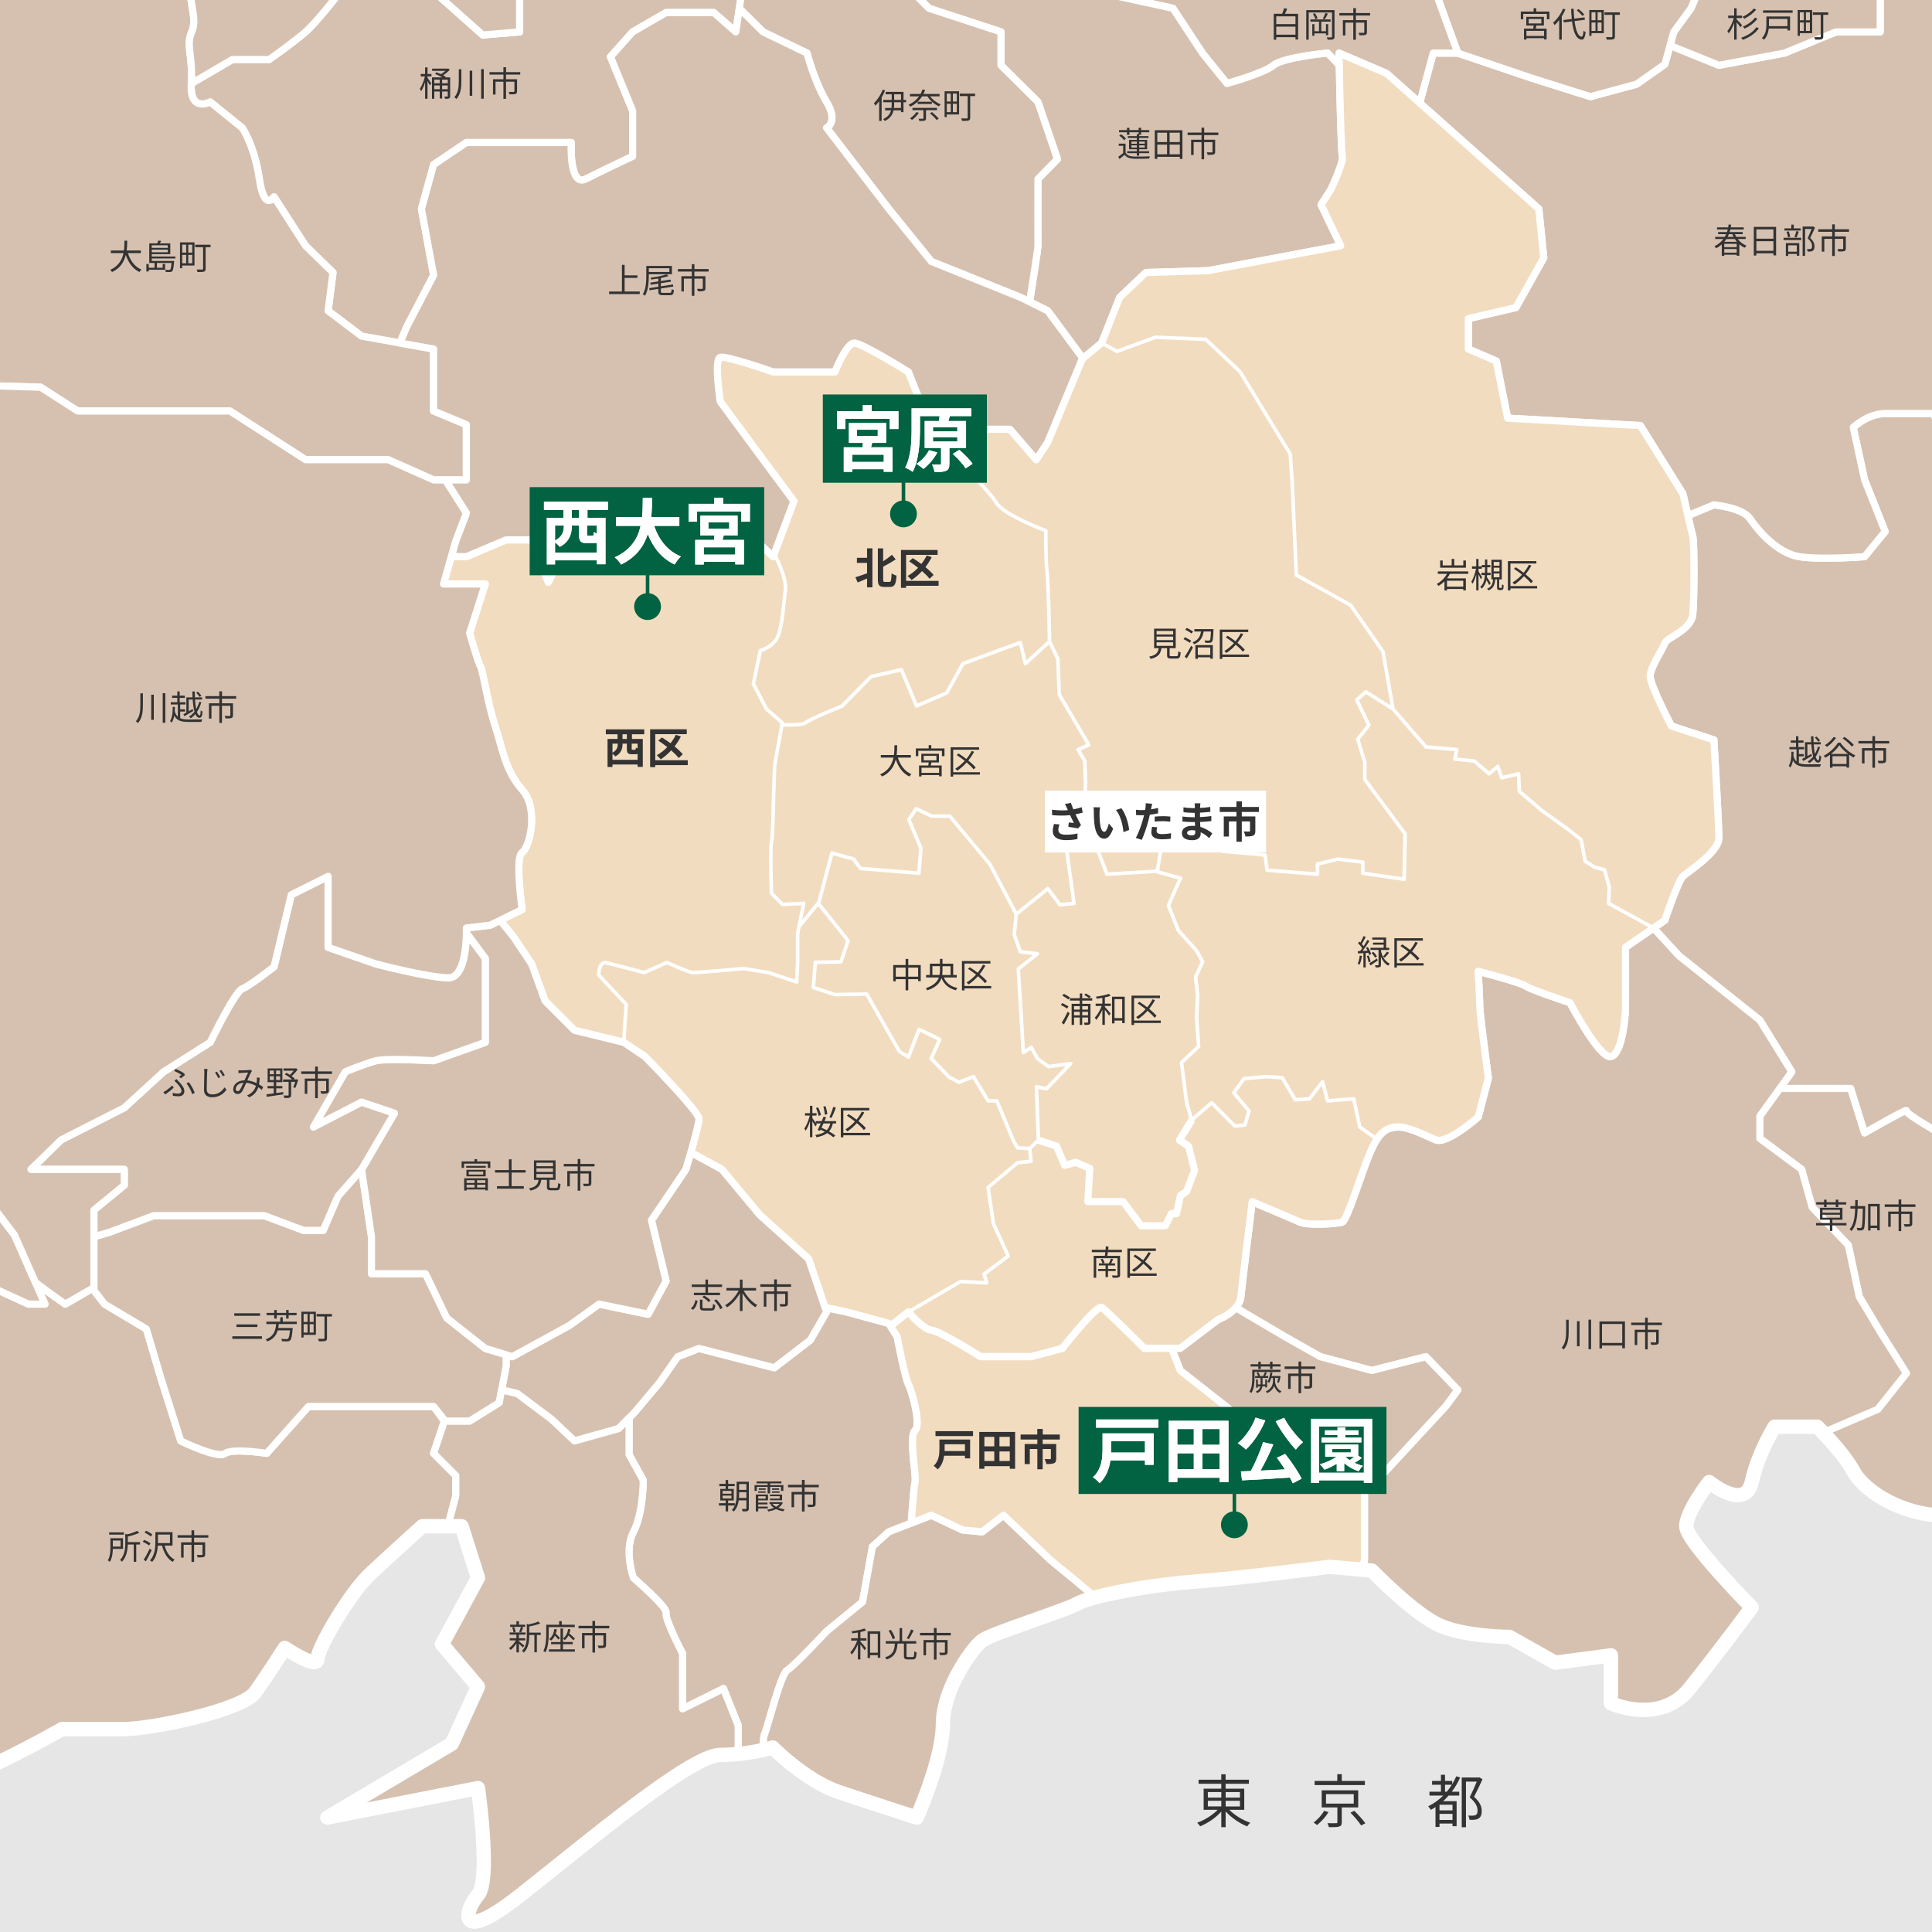 <?xml version="1.0" encoding="UTF-8"?><svg xmlns="http://www.w3.org/2000/svg" xmlns:xlink="http://www.w3.org/1999/xlink" viewBox="0 0 1080 1080"><defs><style>.cls-1,.cls-2,.cls-3,.cls-4,.cls-5{fill:none;}.cls-2{stroke-width:8px;}.cls-2,.cls-4,.cls-5,.cls-6,.cls-7{stroke:#fff;stroke-linejoin:round;}.cls-8{clip-path:url(#clippath);}.cls-9{fill:#016341;}.cls-10{fill:#e6e6e6;}.cls-11{fill:#fff;}.cls-12{fill:#333;}.cls-3{stroke:#016341;stroke-miterlimit:10;}.cls-3,.cls-5{stroke-width:2px;}.cls-4,.cls-6,.cls-7{stroke-width:4px;}.cls-6{fill:#d6c1b0;}.cls-7{fill:#f2dcbf;}</style><clipPath id="clippath"><rect class="cls-1" y="0" width="1080" height="1080"/></clipPath></defs><g id="bg"><g><rect class="cls-10" y="0" width="1080" height="1080"/><g class="cls-8"><g><path class="cls-6" d="m1173.23,787.77l-17.32-29.37v-13.92l40.66,9.28s14.65-20.66,15.56-28.89c.91-8.23-2.28-32.96,0-42.24,2.28-9.28,6.4-38.39,6.4-38.39l11.48-6.12,9.12-4.86v-23.3l-7.26-17.48c-7.07,1.86-17.4,4.72-21.94,6.66-7.23,3.09-22.97,0-30.34,0s-18.72,15.46-22.84,20.1-18.17,34.45-18.17,34.45c0,0-23.02-6.63-28.51-9.45-5.49-2.83-26.08-10.98-26.08-10.98,0,0-19.22-10.93-18.34-12.42.88-1.49-23.34,12.42-23.34,12.42l-7.74-24.85h-39.64l-11.15,15.46v12.55l23.34,17.27,5.91,21.2,20.17,21.13,6.14,28.84,11.71,19.6,14.61,23.19-15.98,20.1-30.62,13.11c4.63,4.87,13.03,14.15,16.89,21.42,5.49,10.31,23.8,22.67,45.77,24.74,21.97,2.07,40.27-4.12,40.27-4.12l26.55,3.15,8.23-21.7-9.08-18.86,25.56-17.73Z"/><path class="cls-6" d="m1239.13,551.22c-5.49-7.73-5.49-23.19-5.49-23.19l7.93-13.55,12.66-14.28-32.95-17.01-19.22-22.15s-3.29-7.1-6.05-12.47c-.8-1.55-1.57-2.98-2.18-4.03-2.75-4.64-12.36-30.92-12.36-30.92,0,0-5.49-7.72-9.61-12.37-4.12-4.64-28.1,2.58-33.27-7.22-5.17-9.8-10.66-21.64-10.66-21.64,0,0,16.47-17.53,20.59-22.17,4.12-4.64,24.71-6.69,24.71-6.69l8.24-18.04-27.46-24.74s-15.75-4.64-15.42-9.28c.17-2.46-5.52-14.44-10.92-25.18l-2.49,5.31s-12.36,9.05-16.47,9.05-18.8-12.37-18.8-12.37l-8.66-37.11h-27.46c-9.61,0-17.85,7.73-17.85,7.73l6.37,29.38,11.48,28.83-11.48,14.05s-24.21,1.96-36.57,0c-12.36-1.96-23.34-15.05-27.46-21.23-4.12-6.18-20.19-7.73-20.19-7.73l-14.59,6.02c1.15,5.07,2.33,10.1,2.75,11.51.92,3.09.91,35.05,0,43.81-.91,8.76-14.65,12.88-15.61,15.97-.96,3.09-8.19,13.4-8.19,18.55s11.9,27.81,11.9,27.81l23.74,7.75s2.8,46.9,2.8,54.83-17.39,18.87-20.13,21.45-10.11,24.57-10.11,24.57l-6.31,4.34,14.13,15.4,45.3,36.08,17.85,28.86-6.69,9.28h39.64l7.74,24.85s24.22-13.91,23.34-12.42c-.88,1.49,18.34,12.42,18.34,12.42,0,0,20.59,8.15,26.08,10.98,5.49,2.83,28.51,9.45,28.51,9.45,0,0,14.05-29.82,18.17-34.45s15.48-20.1,22.84-20.1,23.11,3.09,30.34,0c4.54-1.94,14.87-4.8,21.94-6.66,4.2-1.11,7.26-1.86,7.26-1.86,0,0,5.49-31.68,0-39.41Z"/><path class="cls-6" d="m1119.69-105.85s-8.24,3.09-15.1,0c-6.86-3.09-20.59,13.91-20.59,13.91l-27.46,6.18s-12.36,17.01-14.23,25.08c-1.87,8.07,14.23,21.3,14.23,21.3l-5.49,27.84v29.37h-24.71l-28.83,11.86-36.61,6.81-27.3-11.07-2.94,10.5-15.8,11.14-25.81,6.96-32.8-10.35-41.33-14h-13.73l-7.58,27.8,66.62,59.29,2.75,27.32-15.56,27.83-26.59,6.18v17.01l15.61,6.7,6.35,31.95,74.19,4.12,23.8,38.14s1.36,6.12,2.75,12.2l14.59-6.02s16.07,1.55,20.19,7.73c4.12,6.18,15.1,19.28,27.46,21.23,12.36,1.96,36.57,0,36.57,0l11.48-14.05-11.48-28.83-6.37-29.38s8.24-7.73,17.85-7.73h27.46l8.66,37.11s14.68,12.37,18.8,12.37,16.47-9.05,16.47-9.05l2.49-5.31,4.38-9.34,24.71-40.5s15.48-21.85,22.84-21.34c7.3.5,29.98-12.35,30.34-12.55-4.59-8.64-9.07-15.6-12.91-19.92-9.15-10.31-9.15-68.03-9.15-68.03,0,0-31.11-6.18-32.95-32.98-1.83-26.8,9.15-51.54,5.49-76.28-3.66-24.74-1.83-55.66-1.83-55.66l5.49-20.61s-10.3-23.2-25.49-45.24l-2.42,7.62-16.47,22.68Z"/><path class="cls-6" d="m729.8-105.85l20.68,24.73,27.37,13.91,24.51,6.53-12.55,32.64,12.55,23.19,12.55,34.53,41.33,14,32.8,10.35,25.81-6.96,15.8-11.14,2.94-10.5,2.13-7.6,9.61-13.18,6.86-16.19s-24.71-9.79-28.83-16.49c-4.12-6.7-30.2-24.75-30.2-24.75l-20.59-21.24-34.32-7.09-23.34-24.73-16.47-22.68-20.59-29.78-10.98-4.76,9.61-17-5.13-18.25-18.21-4.95-26.08,6.71-4.12,16.48,4.12,34.53-8.2,2.37,4.09,5.61,6.86,31.7Z"/><path class="cls-6" d="m473.08-91.94s19.22,3.09,29.13,10.82c9.91,7.73,25.78-4.64,31.28,0,5.49,4.64,41.19,0,41.19,0,0,0,27.46,4.64,30.68,13.91,3.22,9.28-8.71,39.17-8.71,39.17l15.5,23.19,43.53,9.49,16.47,25.04,13.73,17.01s20.59-5.68,26.08-10.19c5.49-4.52,30.2-6.81,30.2-6.81l6.54,6.85c-.07-4.14-.12-6.85-.12-6.85l26.54,11.34,18.5,16.46,7.58-27.8h13.73l-12.55-34.53-12.55-23.19,12.55-32.64-24.51-6.53-27.37-13.91-20.68-24.73-6.86-31.7-4.09-5.61-27.49,7.93-17.85-10.3-27.46-17.53-16.47,17.53-17.45,27.31-16.88,12.37-28.83-22.68h-22.01l-23.8-9.8-38.43-24.74-20.15,17.53-12.3,30.4-2.89,2.12,8.38,7.16,17.85,13.91Z"/><path class="cls-6" d="m323.43-105.85h-4.12l-6.86,24.73h-17.85l9.61,35.56s-8.24,9.28-13.73,17.53c-5.49,8.25,0,16.49,0,16.49v29.37l-20.59,1.74-27.5-24.41-15.06-6.7-34.32,3.32s-15.1,19.86-22.21,26.05c-7.11,6.18-20.35,15.46-20.35,15.46h-20.59l-22.93,13.41c-.97,16.5,10.58,10.3,10.58,10.3l17.85,14.43s6.86,9.78,9.61,28.6c2.75,18.81,8.24,10.04,8.24,10.04l17.6,27.33,15.35,14.93-2.75,21.4,18.72,14.16,21.42,3.84,3.8-9.01,15.06-28.84-6.82-37.11,6.82-24.74,18.3-12.37h58.63s-1.37,25.26,8.24,20.36c9.61-4.9,26.08-12.63,26.08-12.63v-25.46l-12.4-30.2,12.4-13.91,18.71-10.82h26.59l12.36,10.82,1.97-13.18,4.89-32.68v-53.09l-5.6-10.82h-40.21l-24.2-13.91-14.7-12.88-.4.51-9.61,12.37Z"/><path class="cls-6" d="m254.79,824.87l-12.4-12.45,6.03-17.95-6.03-8.25h-69.97l-23.34,26.2s-19.22-3.01-23.34.08c-4.12,3.09-24.71-7.01-24.71-7.01l-10.98-34.74-8.24-27.83-23.34-13.91-6.83-8.78-15.14,8.78s-8.07-5.53-16.72-12.15l5.36,12.15h-9.23l-37.07-17.01-17.85,17.01-26.08,24.74-13.73,26.28-48.05,25.46h-50.8v20.92l-39.81,21.64-65.9,12.37,6.86,24.74,4.12,30.92-10.98,35.56,35.69,9.28-11.67,18.47-30.89,15.54h-8.24v37.62h27.46v-16.49l27.46,16.49,21.97-22.68s23.8-2.07,42.1,8.24c18.3,10.31,54.91,2.07,98.85-4.12,43.93-6.18,115.32-47.41,115.32-47.41h34.78c14.65,0,65.89-10.3,73.22-20.61,7.33-10.31,16.47-24.74,16.47-24.74,0,0,18.31,12.37,18.31,6.18s18.3-37.11,29.29-47.41c10.98-10.31,29.29-26.8,29.29-26.8h14.32l4.45-17.01v-11.34Z"/><path class="cls-6" d="m260.69,237.37l-18.3-7.63v-34.62l-18.86-3.38-21.42-3.84-18.72-14.16,2.75-21.4-15.35-14.93-17.6-27.33s-5.49,8.77-8.24-10.04c-2.75-18.81-9.61-28.6-9.61-28.6l-17.85-14.43s-11.54,6.2-10.58-10.3c.97-16.5-3.2-21.14.26-28.87,3.45-7.73-2.08-17.51,0-22.67.87-2.16-2.25-7.77-6.16-13.54v6.84h-20.59l-28.42-27.84h-26.87L-1.06-28.03-25.27-11.54h-19.22l-9.17,3.32-8.68,26.05-15.1,12.37-27.46-12.37h-50.8v9.28l6.94,19.97c8.68.51,17.37,1.54,21.89,3.61,10.98,5.02,9.61,6.32,9.61,6.32l13.73,21.13s20.59,29.38,21.97,31.95c1.37,2.57,17.85,6.7,17.85,6.7h13.73s10.98,23.19,17.8,29.38c6.82,6.18,8.28,13.91,8.28,13.91,0,0,8.24,34.01,10.02,35.05.72.42-2.12,6.13-5.76,12.79l18.57,7.83,23.79.73,20.64,13.28h85.12l42.31,27.22h46.16l25.43,11.33h18.3v-30.92Z"/><path class="cls-6" d="m1042.55-180.06c-8.49,3.1-.24,17-.24,17,0,0-2.25,15.46,0,17.53,2.25,2.07-11.86,17-11.86,17l-17.43-9.02-22.38-7.98-21.5-25.26-25.17-15.07-6.86,5.8s-10.98,32.46-13.73,34.53c-2.75,2.07-20.59,7.98-20.59,7.98l-34.32-7.98-12.21-29.9s-33.09-3.09-35.42-4.64c-2.33-1.54-16.89-14.69-16.89-14.69l-14.96-19.53-11.12,17.74-6.5-1.76,5.13,18.25-9.61,17,10.98,4.76,20.59,29.78,16.47,22.68,23.34,24.73,34.32,7.09,20.59,21.24s26.08,18.05,30.2,24.75c4.12,6.7,28.83,16.49,28.83,16.49l-6.86,16.19-9.61,13.18-2.13,7.6,27.3,11.07,36.61-6.81,28.83-11.86h24.71V-11.54l5.49-27.84s-16.1-13.23-14.23-21.3c1.87-8.07,14.23-25.08,14.23-25.08l27.46-6.18s13.73-16.99,20.59-13.91c6.86,3.09,15.1,0,15.1,0l16.47-22.68,2.42-7.62c-5.06-7.34-10.66-14.55-16.61-20.73-18.02-18.73-32.89-37.46-45.41-55.3l-9.05,17.42s-16.47,11.6-24.97,14.69Z"/><path class="cls-6" d="m418.16-61.02v.34l20.59,4.29,23.28,10.82,20.15,17.53,14.65,10.3,22.52,22.38,40.21,13.18v18.67l20.67,20.5,10.91,31.95-10.91,11.08s-.08,35.3,0,37.37c.04,1.12-2.41,17.03-4.66,31.34l10.08,4.99,19.7,26.65,10.51-8.65,10.07-25.48,14.65-13.91,34.78-1.03,74.13-13.91-10.98-22.94,5.49-8.5s7.33-15.46,6.41-18.55c-.71-2.42-1.43-36.15-1.71-50.86l-6.54-6.85s-24.71,2.3-30.2,6.81c-5.49,4.52-26.08,10.19-26.08,10.19l-13.73-17.01-16.47-25.04-43.53-9.49-15.5-23.19s11.94-29.89,8.71-39.17c-3.22-9.28-30.68-13.91-30.68-13.91,0,0-35.69,4.64-41.19,0-5.49-4.64-21.37,7.73-31.28,0-9.91-7.73-29.13-10.82-29.13-10.82l-17.85-13.91-8.38-7.16-28.69,21.07h-5.6l5.6,10.82v20.1Z"/><path class="cls-6" d="m451.11,29.69s4.12,15.97,10.92,27.31c6.8,11.34,0,14.43,0,14.43l34.79,45.34,23.78,29.38,49.94,20.1,5.02,2.49c2.25-14.31,4.7-30.22,4.66-31.34-.08-2.07,0-37.37,0-37.37l10.91-11.08-10.91-31.95-20.67-20.5v-18.67l-40.21-13.18-22.52-22.38-14.65-10.3-20.15-17.53-23.28-10.82-20.59-4.29V-28.03l-4.89,32.68,13.28,13.18,24.56,11.86Z"/><path class="cls-6" d="m107.19-4.84c-2.08,5.16,3.45,14.94,0,22.67-3.45,7.73.71,12.37-.26,28.87l22.93-13.41h20.59s13.24-9.28,20.35-15.46c7.11-6.18,22.21-26.05,22.21-26.05l34.32-3.32,15.06,6.7,27.5,24.41,20.59-1.74V-11.54s-5.49-8.24,0-16.49c5.49-8.25,13.73-17.53,13.73-17.53l-9.61-35.56h17.85l6.86-24.73h-6.86l-19.22-22.68-16.67-17-34.17-11.35-53.5-37.88,1.37,14.69-6.86,21.64,5.49,23.19,13.22,35.56-51.66,18.55-13.73-13.91h-29.63l.1,13.91,10.32,15.46v10.82l-16.47,15.46v20.99c3.91,5.77,7.03,11.38,6.16,13.54Z"/><path class="cls-6" d="m1065.66,767.67l-14.61-23.19-11.71-19.6-6.14-28.84-20.17-21.13-5.91-21.2-23.34-17.27v-12.55l11.15-15.46,6.69-9.28-17.85-28.86-45.3-36.08-14.13-15.4-15.66,10.77s.05,29.89,0,34.01c-.05,4.12-1.78,25.77-8.19,27.04-6.41,1.27-22.88-30.13-22.88-30.13,0,0-21.97-7.22-24.71-9.28s-26.55-8.24-26.55-8.24c0,0,.92,17.52.92,20.61s4.74,39.16,4.74,39.16l-5.65,21.64s-17.39,15.46-23.79,12.8c-6.41-2.66-15.56-7.65-21.97-7.14-6.41.51-10.07,3.61-14.65,14.18-4.58,10.57-12.81,37.88-15.56,38.91-2.75,1.03-19.22,2.07-23.79,0s-26.6-11.34-26.6-11.34c0,0-5.43,44.32-6.34,53.06-.25,2.42-1.37,4.44-2.82,6.17l28.02,16.53,19.19,10.83,28.83,7.72,30.2-7.72,17.85,18.58-6.86,9.24-17.85,19.28-16.47,17.83h-10.98v48.96l-1.83,5.15,5.95.52s23.79,24.74,38.44,30.92c14.65,6.18,38.44,6.18,38.44,6.18l25.63,14.43,31.12-4.12v26.8s27.46,12.37,43.93-8.24c16.47-20.61,34.78-45.35,34.78-45.35,0,0-36.61-37.1-36.61-45.35s12.82-24.74,12.82-24.74c0,0,20.13,16.49,23.79,0,3.66-16.49,12.81-30.92,12.81-30.92h23.8s1.3,1.28,3.24,3.32l30.62-13.11,15.98-20.1Z"/><path class="cls-7" d="m958.1,413.63l-23.74-7.75s-11.9-22.66-11.9-27.81,7.23-15.46,8.19-18.55c.96-3.09,14.69-7.21,15.61-15.97.91-8.76.92-40.72,0-43.81-.42-1.41-1.59-6.44-2.75-11.51-1.38-6.08-2.75-12.2-2.75-12.2l-23.8-38.14-74.19-4.12-6.35-31.95-15.61-6.7v-17.01l26.59-6.18,15.56-27.83-2.75-27.32-66.62-59.29-18.5-16.46-26.54-11.34s.05,2.72.12,6.85c.28,14.72.99,48.45,1.71,50.86.92,3.09-6.41,18.55-6.41,18.55l-5.49,8.5,10.98,22.94-74.13,13.91-34.78,1.03-14.65,13.91-10.07,25.48-10.51,8.65-.47.39-19.22,46.38-6.41,9.8-14.64-17.01h-44l-12.8-32.05s-25.58-15.94-30.15-16.17c-4.57-.23-10.98,16.17-10.98,16.17h-34.48s-25.92-9.17-29.59-8.15c-3.66,1.03,0,24.74,0,24.74l23.94,32.47,17.24,23.19-11.6,31.02-24.09-22.77s-8.24-10.31-17.39-10.31-39.05,4.12-39.05,4.12l-23.18,5.15-9.16,12.37-12.81,25.77-9.31-23.7h-14.27l-22.24,9.37h-8.42l-4.34,15.29h23.34l-8.75,27.42s4.63,16.45,6,18.52c1.37,2.07,4.12,21.12,8.24,33.48,4.12,12.36,5.49,24.75,15.1,35.57,9.61,10.82,4.12,32.47,0,35.06-4.12,2.6,0,31.94,0,31.94l-12.28,6.02,7.25,8.92,10.37,15.46,7.48,20.61,16.47,16.49,27.46,6.7,11.9,7.97s30.2,30.68,30.2,34.8c0,2.4-2.48,11.56-4.55,18.81l17.36,9.45,21.05,25.33,27.46,24.74,9.17,27.16,11.88,2.47,23.75,6.45.97,1.51,10.02-7.96s8.16,9.79,12.8,10.18c4.64.39,27.52,14.82,27.52,14.82h28.37l17.39-4.64s19.22-24.54,21.97-22.83c2.75,1.7,23.79,22.83,23.79,22.83h20.14l21.05-15.97s6.2-2.22,10-6.75c1.45-1.72,2.57-3.75,2.82-6.17.91-8.73,6.34-53.06,6.34-53.06,0,0,22.03,9.27,26.6,11.34s21.05,1.03,23.79,0c2.75-1.03,10.98-28.34,15.56-38.91,4.58-10.57,8.24-13.67,14.65-14.18,6.41-.51,15.56,4.48,21.97,7.14,6.41,2.66,23.79-12.8,23.79-12.8l5.65-21.64s-4.74-36.07-4.74-39.16-.92-20.61-.92-20.61c0,0,23.8,6.18,26.55,8.24s24.71,9.28,24.71,9.28c0,0,16.47,31.4,22.88,30.13,6.41-1.27,8.14-22.91,8.19-27.04.05-4.12,0-34.01,0-34.01l15.66-10.77,6.31-4.34s7.37-21.99,10.11-24.57,20.13-13.51,20.13-21.45-2.8-54.83-2.8-54.83Z"/><path class="cls-6" d="m659.79,753.76h-4.83l4.82,12.36,27.46,21.64,17.85,24.66,24.71,10.9h43.93l16.47-17.83,17.85-19.28,6.86-9.24-17.85-18.58-30.2,7.72-28.83-7.72-19.19-10.83-28.02-16.53c-3.79,4.52-10,6.75-10,6.75l-21.05,15.97Z"/><path class="cls-6" d="m575.57,168.74l-5.02-2.49-49.94-20.1-23.78-29.38-34.79-45.34s6.8-3.09,0-14.43c-6.81-11.34-10.92-27.31-10.92-27.31l-24.56-11.86-13.28-13.18-1.97,13.18-12.36-10.82h-26.59l-18.71,10.82-12.4,13.91,12.4,30.2v25.46s-16.47,7.73-26.08,12.63c-9.61,4.9-8.24-20.36-8.24-20.36h-58.63l-18.3,12.37-6.82,24.74,6.82,37.11-15.06,28.84-3.8,9.01,18.86,3.38v34.62l18.3,7.63v30.92h-11.78l11.78,18.55-5.9,15.46-2.52,8.87h8.42l22.24-9.37h14.27l9.31,23.7,12.81-25.77,9.16-12.37,23.18-5.15s29.9-4.12,39.05-4.12,17.39,10.31,17.39,10.31l24.09,22.77,11.6-31.02-17.24-23.19-23.94-32.47s-3.66-23.71,0-24.74c3.66-1.03,29.59,8.15,29.59,8.15h34.48s6.41-16.4,10.98-16.17c4.57.23,30.15,16.17,30.15,16.17l12.8,32.05h44l14.64,17.01,6.41-9.8,19.22-46.38.47-.39-19.7-26.65-10.08-4.99Z"/><path class="cls-6" d="m440.13,933.62c3.66-2.06,21.9-21.64,21.9-21.64l20.15-16.49,5.54-30.92,9.11-8.24,12.51-4.88c.81-10.53,1.73-21.41,2.19-22.95.91-3.09-3.66-25.77,0-28.86,3.66-3.09-1.93-22.67-3.71-25.76-1.78-3.09-6.36-26.8-6.36-26.8l-3.66-5.7-.97-1.51-23.75-6.45-11.88-2.47.84,2.47-9.09,15.73-20.14,15.46-42.1-10.82-11.9,4.64-10.07,14.43-13.73,16.34-3.36,3.46v20.47l7.93,14.36s0,18.55-5.49,28.86c-5.49,10.31,0,25.77,0,25.77,0,0,19.22,16.49,18.25,19.58-.97,3.09,9.21,22.68,9.21,22.68v30.92l22.88-11.34,8.24,20.61v15.97c5.67-.55,10.49-1.46,13.88-2.22.09-4.34.32-7.6.76-8.6,1.83-4.12,9.16-34.01,12.82-36.07Z"/><path class="cls-6" d="m587.48,872.29l-26.54-25.25-11.9,9.28-10.98-1.03-17.45-8.24-11.28,4.4-12.51,4.88-9.11,8.24-5.54,30.92-20.15,16.49s-18.24,19.59-21.9,21.64-10.98,31.95-12.82,36.07c-.45,1-.67,4.26-.76,8.6,3.37-.76,5.34-1.38,5.34-1.38,0,0,18.31,18.55,36.61,24.74,18.3,6.18,43.93,14.43,43.93,14.43,0,0,14.64-32.55,14.64-52.35s16.47-42.47,21.97-46.6c5.49-4.12,45.77-16.49,53.09-20.61,1.89-1.07,5.41-2.27,10.01-3.51h0c.7-.2-24.65-20.71-24.65-20.71Z"/><path class="cls-6" d="m424.57,679.03l-21.05-25.33-17.36-9.45c-1.49,5.21-2.78,9.45-2.78,9.45l-19.22,28.42,8.18,34.01-10.01,18.55-27.46-5.67-16.47,11.86-32.03,17.53-3.44-1.06v6.21l-2.53,13.43,8.71,2.03,19.22,14.43,12.81,12.06,24.71-6.9,5.8-5.97,3.36-3.46,13.73-16.34,10.07-14.43,11.9-4.64,42.1,10.82,20.14-15.46,9.09-15.73-.84-2.47-9.17-27.16-27.46-24.74Z"/><path class="cls-6" d="m282.93,757.34l-11.67-3.58-21.5-17.01-11.9-24.74h-30.2v-20.64l-5.54-37.67-13.22,15.02-8.24,19.07h-10.98l-21.97-8.25h-61.78l-24.71,9.28-8.72,2.55v28.37l-.85.5,6.83,8.78,23.34,13.91,8.24,27.83,10.98,34.74s20.59,10.1,24.71,7.01c4.12-3.09,23.34-.08,23.34-.08l23.34-26.2h69.97l6.2,7.73-.17.52h14.1l16.53-10.31,1.36-7.18,2.53-13.43v-6.21Z"/><path class="cls-6" d="m260.69,518.75s.03,1.09.01,2.81l10.56,14.2v46.9l-28.87,10.3s-26.04-1.55-32.22,0c-6.18,1.55-17.16,6.18-17.16,6.18l-17.85,30.92,26.95-13.91,18.35,6.18-18.35,31.36,5.54,37.67v20.64h30.2l11.9,24.74,21.5,17.01,11.67,3.58,3.44,1.06,32.03-17.53,16.47-11.86,27.46,5.67,10.01-18.55-8.18-34.01,19.22-28.42s1.29-4.24,2.78-9.45c2.07-7.25,4.55-16.41,4.55-18.81,0-4.12-30.2-34.8-30.2-34.8l-11.9-7.97-27.46-6.7-16.47-16.49-7.48-20.61-10.37-15.46-7.25-8.92-5.57,2.73-13.32,1.55Z"/><path class="cls-6" d="m202.12,616.15l-26.95,13.91,17.85-30.92s10.98-4.64,17.16-6.18c6.18-1.55,32.22,0,32.22,0l28.87-10.3v-46.9l-10.56-14.2c-.09,7.05-1.2,25.02-10.03,25.02-10.98,0-40.5-7.73-40.5-7.73l-26.77-9.28v-39.67l-20.59,10.3-9.61,40.2s-13.73,10.82-17.85,12.37-17.85,29.89-17.85,29.89l-26.08,16.49-21.97,20.1-35.27,17.96-16.9,16.49h52.17v8.84l-16.96,13.91v14.92l8.72-2.55,24.71-9.28h61.78l21.97,8.25h10.98l8.24-19.07,13.22-15.02,18.35-31.36-18.35-6.18Z"/><path class="cls-6" d="m-19.78,653.7l-30.2-16.49s35.15-10.74,36.11-24.4c.96-13.66,0-30.15,0-30.15l-16.2-20.62-19.91,8.25,19.91-43.81-19.91-7.73-38.94,12.37-31.07-12.37-18.35-20.1-17.35-8.75-21.97-13.39v-15.47h-21.97l-20.59,15.47h-13.78l2.28,13.11-23,18.84-13.55,33.49v28.35l-28.83,12.37-14.92,5.75,8.05,1.46-12.36,30.92-37.07,16.41-7.67-2.1,9.05,33.61v38.65l9.61,21.64,10.02-12.37,7.82-32.47,20.59-6.18s23.34-3.09,30.2,0c6.86,3.09,19.03,32.47,19.03,32.47l15.29,10.82,35.69,7.73,26.08,38.65v37.83h50.8l48.05-25.46,13.73-26.28,26.08-24.74,17.85-17.01,37.07,17.01h9.23l-5.36-12.15-11.7-26.51-27.86-36.66Z"/><path class="cls-7" d="m762.75,823.33h-32.95l-24.71-10.9-17.85-24.66-27.46-21.64-4.82-12.36h-15.31s-21.05-21.13-23.79-22.83c-2.75-1.7-21.97,22.83-21.97,22.83l-17.39,4.64h-28.37s-22.88-14.43-27.52-14.82c-4.64-.39-12.8-10.18-12.8-10.18l-10.02,7.96,3.66,5.7s4.58,23.71,6.36,26.8c1.78,3.09,7.37,22.67,3.71,25.76-3.66,3.09.91,25.77,0,28.86-.46,1.54-1.38,12.42-2.19,22.95l11.28-4.4,17.45,8.24,10.98,1.03,11.9-9.28,26.54,25.25s25.35,20.52,24.65,20.71h0c13.19-3.53,35.53-7.32,55.89-8.85,27.46-2.07,75.05-8.25,75.05-8.25l17.84,1.55,1.83-5.15v-48.96Z"/><path class="cls-6" d="m404.44,943.92l-22.88,11.34v-30.92s-10.18-19.59-9.21-22.68c.97-3.09-18.25-19.58-18.25-19.58,0,0-5.49-15.46,0-25.77,5.49-10.31,5.49-28.86,5.49-28.86l-7.93-14.36v-20.47l-5.8,5.97-24.71,6.9-12.81-12.06-19.22-14.43-8.71-2.03-1.36,7.18-16.53,10.31h-14.1l-6.03,17.95,12.4,12.45v11.34l-4.45,17.01h7.65l9.15,28.86-20.14,37.11,20.14,23.71-14.65,31.95-69.55,41.23,84.2-16.49s7.32,51.54,0,59.78c-7.32,8.24-12.82,28.86,23.79,0,36.61-28.86,95.19-78.34,111.66-78.34,3.58,0,6.93-.22,10.07-.52v-15.97l-8.24-20.61Z"/><path class="cls-2" d="m1407.77,576.99c-9.15-12.37-38.44-98.95-60.41-133.99-21.97-35.04-21.97-61.84-42.1-86.58-17.95-22.06-38.77-37.58-53.46-55.29-1.79-2.15-3.52-4.32-5.11-6.55-14.65-20.61-38.44-39.17-47.59-68.03-3.78-11.91-8.18-23.06-12.69-32.81,9.54-3.24,23.26-11.01,23.53-11.16-4.59-8.64-9.07-15.6-12.91-19.92-9.15-10.31-9.15-68.03-9.15-68.03,0,0-31.11-6.18-32.95-32.98-1.83-26.8,9.15-51.54,5.49-76.28-3.66-24.74-1.83-55.66-1.83-55.66l5.49-20.61s-10.3-23.2-25.49-45.24c-5.06-7.34-10.66-14.55-16.61-20.73-18.02-18.73-32.89-37.46-45.41-55.3l-9.05,17.42s-16.47,11.6-24.97,14.69c-8.49,3.1-.24,17-.24,17,0,0-2.25,15.46,0,17.53,2.25,2.07-11.86,17-11.86,17l-17.43-9.02-3-1.07c2.4-3.18,4.13-6.08,3.23-6.91-2.25-2.07,0-17.53,0-17.53,0,0-8.25-13.91.24-17,8.49-3.1,24.97-14.69,24.97-14.69l9.05-17.42c-4.01-5.72-7.79-11.35-11.34-16.85-14.64-22.67-21.97-49.48-23.79-57.72-1.83-8.24-7.32-41.23-7.32-41.23l-12.82,18.55-7.32,14.43s-18.3,4.12-38.44,0c-20.14-4.12-53.09-12.37-53.09-12.37l-40.27-2.06s-5.49-14.43-14.64-55.66c-4.35-19.59-7.47-34.5-11.3-47.88-4.24-14.78-9.34-27.68-17.99-42.83-15.55-27.23-32.72-89.31-48.45-122.2-.94-1.97-1.88-3.86-2.8-5.6-16.47-30.92-23.8-28.86-31.12-61.84-7.32-32.98-9.15-84.52-9.15-84.52l-5.49-41.23-12.82-30.92h-12.81l-9.15,10.31-18.3-43.29-18.3,12.37s-10.99,0-18.31-12.37-34.78-12.88-34.78-12.88c0,0,0,33.49-1.83,47.92-1.83,14.43-5.5,22.67-29.29,22.67s-49.42-2.06-49.42-2.06l-1.83,39.16s-20.13,8.25-34.78-10.31c-5.66-7.18-14.63-19.91-24.75-33.18-16.04-21.03-35-43.42-48.47-47.21-21.97-6.18-47.59-4.12-47.59-4.12,0,0,7.32,16.49-25.63,24.74-32.95,8.24-86.03,14.43-102.51,26.8-16.47,12.37-23.79,14.43-42.1,16.49-18.31,2.06-82.37,4.12-82.37,4.12,0,0-14.14,0-30.66,1.89-4.93.56-10.06,1.28-15.1,2.23-21.97,4.12-84.2,10.31-128.13-2.06-20.53-5.78-36.64-13.38-51-22.56-16.35-10.45-30.42-22.95-46.02-37.22-29.29-26.8-36.61-37.11-42.1-51.54-5.49-14.43-25.62-22.67-25.62-22.67h-16.47s-12.81-14.43-38.44-35.05c-25.63-20.61-40.27-47.41-40.27-47.41l-12.81-12.37h-27.46l-9.15-26.8h-38.44s-3.66,18.55-20.13,24.74c-16.47,6.18-47.59,16.49-47.59,16.49,0,0-1.07,10.81-4.02,20.51-.92,3.01-2.01,5.91-3.3,8.35-5.49,10.31-12.81,22.67-32.95,18.55-20.14-4.12-42.1-18.55-42.1-24.74s-10.98-39.17-10.98-39.17c0,0-16.47,14.43-25.63,16.49-9.15,2.06-38.44,4.12-47.59,0-9.15-4.12-34.78-41.23-34.78-41.23l-14.65,22.68s-50.76,6.01-79.25,5.19c-4.85-.14-9.08-.47-12.28-1.07-21.97-4.12-45.76-39.17-45.76-39.17,0,0-29.29,0-43.93-10.31-14.64-10.31-25.63-18.55-25.63-18.55,0,0-31.12,8.24-58.57-8.25-27.46-16.49-54.91-32.98-54.91-32.98l-8.35-8.15-19.11-18.65h-27.46s3.66,10.31-25.63,8.25c-29.29-2.06-51.25-8.25-51.25-8.25l-36.61,41.23s-16.47,6.18-23.79,12.37c-7.32,6.18-36.61,94.82-49.42,111.32-6.65,8.56-13.29,19.34-19.17,29.75-5.45,9.64-10.26,18.97-13.78,25.91-7.32,14.43,0,32.99-10.98,47.41-10.98,14.43-75.05,72.15-75.05,72.15,0,0,7.32,26.8,0,39.17-7.32,12.37-18.3,16.49-18.3,16.49v74.21s14.64,12.37,18.3,20.62,7.32,30.92,7.32,30.92l-73.22,16.49s1.83,28.86,0,47.41,7.33,47.41-12.81,53.6c-20.14,6.18-45.76-20.62-45.76-20.62,0,0-7.32-2.06-18.31,0-10.98,2.06-40.27-2.06-40.27-2.06,0,0-5.49,24.74-18.31,26.8-12.81,2.06-36.61,6.18-36.61,6.18,0,0,1.83,32.98-20.14,35.04-15.17,1.43-32.08-8.94-41.09-15.5-4.04-2.94-6.5-5.11-6.5-5.11l-29.29-16.49s-23.79,30.92-23.79,41.23-3.66,30.92,0,41.23c3.66,10.31-45.77,39.17-58.58,51.54s-20.14,18.55-27.46,18.55c-.44,0-1.03-.14-1.54-.21-8.08-1.08-25.28-10.1-44.22-10.1-20.14,0-40.27,0-64.07,8.25-23.79,8.25-80.54,37.11-95.18,45.35-14.65,8.24-29.29,14.43-29.29,14.43,0,0-14.64,24.74-31.12,26.8-16.47,2.06-32.95,61.84-53.08,82.45-14.66,15.01-20.59,32.17-27.68,43.6-2.65,4.27-5.45,7.76-8.93,10-12.81,8.24-58.58,14.43-71.39,20.61-12.81,6.18-38.44,4.12-38.44,4.12,0,0-20.13,6.18-31.12-4.12-10.98-10.31-38.44-22.67-38.44-22.67,0,0-12.81-2.06-31.12,6.18l-18.31,8.25s-25.63,109.25-62.24,127.81c-36.61,18.55-56.74,37.1-67.73,45.35-10.98,8.25-20.13,59.78-16.47,74.21,3.66,14.43,16.47,41.22,31.12,49.47,14.64,8.25,20.14,30.92,23.8,41.23,3.66,10.31,34.78,32.99,34.78,47.41s-29.29,88.63-29.29,109.25,20.13,35.05,31.12,39.17c10.98,4.12,18.3,12.37,25.63,12.37s21.97-2.07,42.1-2.07,34.78-8.24,56.74,8.25c21.97,16.49,47.59,30.92,47.59,30.92l10.98,74.21s14.65,2.07,32.95,18.55c18.3,16.49,29.29,20.61,29.29,20.61,0,0,20.13-8.24,38.44-2.06,18.31,6.18,31.12,10.3,31.12,10.3,0,0,21.97-12.36,43.93-10.3,21.97,2.06,31.11,12.36,40.27,22.67,9.15,10.31,7.33,12.37,31.12,14.43,23.79,2.06,31.12,30.92,31.12,30.92,0,0,9.15,4.12,31.12,16.49l21.97,12.37s7.33-10.3,25.63-22.67c18.3-12.37,23.79-18.55,51.25-10.31,27.46,8.24,56.75,10.31,64.07,6.18,7.32-4.12,29.29-20.61,29.29-20.61,0,0-7.32-14.43,5.49-45.36,12.81-30.92,23.79-47.41,32.95-47.41s28.65,1.99,29.23,2.05c.05-.32,1.49-3.25,14.7-24.73,16.47-26.8,40.27-14.43,40.27-14.43l34.78,8.24,31.12-6.18s9.15-16.49,20.13-39.16c10.98-22.68,25.63-24.74,25.63-24.74,0,0,45.76,24.74,67.73,35.05s23.8,22.67,34.78,35.04,14.65,18.56,29.29,20.62c14.64,2.06,38.44,16.49,38.44,16.49,0,0,18.3,6.18,31.12,4.12,12.81-2.06,14.64-8.24,38.44,0,21.56,7.47,37.15,19.98,63.02,25.35,2.68.56,5.45,1.06,8.37,1.45,31.12,4.12,45.76,6.18,75.05,10.31,29.29,4.12,58.58,6.18,58.58,6.18,0,0,31.12,30.92,43.93,37.11,12.81,6.18,53.08,37.1,69.56,39.16,16.47,2.07,42.1,14.43,47.59,14.43s32.95-12.37,36.61-18.55c3.66-6.18,20.13-4.12,20.13-4.12,0,0,21.96,22.68,36.61,30.92,14.65,8.24,31.12,12.37,31.12,12.37l9.15-16.49s21.96,14.43,31.12,16.49c9.15,2.06,49.42,6.18,67.73,6.18s40.27-12.37,40.27-12.37l12.81-4.12s9.15,8.24,25.63,12.37,43.93,2.07,43.93,2.07c0,0,3.66,24.73,7.32,35.04s38.44,14.43,38.44,14.43c0,0,5.35,13.54,10.33,26.49.85,2.2,1.69,4.39,2.49,6.49,5.49,14.43,12.81,37.11,12.81,37.11l5.49,30.92c14.64,22.68,25.62,28.86,36.61,28.86h67.73c12.81,0,40.27,16.49,40.27,16.49l12.81,22.68h-10.98l10.98,24.74h31.12v22.16h8.24l30.89-15.54,11.67-18.47-35.69-9.28,10.98-35.56-4.12-30.92-6.86-24.74,65.9-12.37,39.81-21.64v-58.75l-26.08-38.65-35.69-7.73-15.29-10.82s-12.17-29.38-19.03-32.47c-.09-.04-.19-.07-.28-.11,4.27-.52,23.25-2.63,29.33.11,6.86,3.09,19.03,32.47,19.03,32.47l15.29,10.82,35.69,7.73,26.08,38.65v58.75l-39.81,21.64-65.9,12.37,6.86,24.74,4.12,30.92-10.98,35.56,35.69,9.28-11.67,18.47-30.89,15.54h-8.24v37.62h27.46v-16.49l27.46,16.49,21.97-22.68s23.8-2.07,42.1,8.24c18.3,10.31,54.91,2.07,98.85-4.12,43.93-6.18,115.32-47.41,115.32-47.41h34.78c14.65,0,65.89-10.3,73.22-20.61,7.33-10.31,16.47-24.74,16.47-24.74,0,0,18.31,12.37,18.31,6.18s18.3-37.11,29.29-47.41,29.29-26.8,29.29-26.8h21.97l9.15,28.86-20.14,37.11,20.14,23.71-14.65,31.95-69.55,41.23,84.2-16.49s.65,4.54,1.36,11.15c.08.7.15,1.41.23,2.15.19,1.84.38,3.81.56,5.86.07.82.14,1.65.21,2.49.1,1.26.2,2.55.29,3.85.06.86.12,1.74.17,2.61.03.44.05.87.08,1.31.22,3.94.36,7.9.35,11.62,0,2.48-.08,4.85-.24,7.04-.08,1.09-.18,2.14-.3,3.13-.24,1.98-.58,3.74-1.03,5.2s-1,2.61-1.69,3.38c-.57.64-1.13,1.36-1.66,2.13-.21.31-.42.62-.62.94s-.4.64-.58.97c-1.03,1.8-1.84,3.72-2.23,5.43-.25,1.09-.32,2.09-.17,2.93.04.24.11.47.19.68.53,1.37,1.89,2.1,4.41,1.66.39-.07.8-.16,1.25-.29.44-.12.92-.28,1.42-.46,1.76-.65,3.89-1.68,6.44-3.18,4.01-2.35,9.06-5.85,15.35-10.81,36.61-28.86,95.19-78.34,111.66-78.34,3.58,0,6.93-.22,10.07-.52,5.67-.55,10.49-1.46,13.88-2.22,3.37-.76,5.34-1.38,5.34-1.38,0,0,18.31,18.55,36.61,24.74,18.3,6.18,43.93,14.43,43.93,14.43,0,0,1.73-3.85,4-9.7.62-1.6,1.28-3.34,1.95-5.2.23-.62.45-1.25.68-1.89.91-2.57,1.84-5.32,2.72-8.15.22-.71.44-1.42.65-2.14,2.57-8.62,4.63-17.84,4.63-25.27,0-12.38,6.44-25.87,12.6-35.26,3.7-5.63,7.3-9.79,9.36-11.34,5.49-4.12,45.77-16.49,53.09-20.61,1.89-1.07,5.41-2.27,10.01-3.51,13.19-3.54,35.53-7.33,55.89-8.86,27.46-2.07,75.05-8.25,75.05-8.25l17.84,1.55,5.95.52s23.79,24.74,38.44,30.92c14.65,6.18,38.44,6.18,38.44,6.18l25.63,14.43,31.12-4.12v26.8s27.46,12.37,43.93-8.24,34.78-45.35,34.78-45.35c0,0-36.61-37.1-36.61-45.35s12.82-24.74,12.82-24.74c0,0,20.13,16.49,23.79,0,.8-3.61,1.86-7.11,3.04-10.4.67-1.87,1.38-3.67,2.09-5.38.36-.85.71-1.68,1.07-2.48,1.25-2.79,2.47-5.25,3.52-7.24.3-.57.59-1.1.85-1.59,1.34-2.44,2.23-3.85,2.23-3.85h23.8s1.3,1.28,3.24,3.32c4.63,4.87,13.03,14.15,16.89,21.42,5.49,10.31,23.8,22.67,45.77,24.74,18.2,1.71,33.88-2.24,38.72-3.64v.14s.83-.39.83-.39c.47-.14.73-.23.73-.23l26.55,3.15,7.29-19.23,13.99-6.6-10.98,35.05-3.66,30.92,14.65,8.24s27.45-16.49,34.78-20.61,25.63,14.43,25.63,14.43l38.44,35.05v-22.68l5.92-.66,12.38-1.4s31.12-6.18,42.1-6.18h10.98s-12.81,14.43-12.81,30.92,12.81,26.8,12.81,26.8c0,0,5.49-18.11,18.3-14.21,12.82,3.9,23.8,18.77,25.63,0,1.83-18.77,9.15-45.57,9.15-66.18s-1.83-47.41-9.15-72.15c-7.32-24.74-7.32-41.23-5.49-68.03,1.83-26.8,0-51.54,14.65-74.21,7.61-11.79,13.71-29.13,16.55-44.83,2.63-14.48,2.48-27.56-1.91-33.5Z"/><path class="cls-6" d="m52.5,696.04v-19.59l16.96-13.91v-8.84H17.29l16.9-16.49,35.27-17.96,21.97-20.1,26.08-16.49s13.73-28.35,17.85-29.89,17.85-12.37,17.85-12.37l9.61-40.2,20.59-10.3v39.67l26.77,9.28s29.52,7.73,40.5,7.73c8.83,0,9.94-17.97,10.03-25.02.02-1.72-.01-2.81-.01-2.81l13.32-1.55,5.57-2.73,12.28-6.02s-4.12-29.35,0-31.94c4.12-2.6,9.61-24.24,0-35.06-9.61-10.82-10.98-23.21-15.1-35.57-4.12-12.36-6.86-31.4-8.24-33.48-1.37-2.07-6-18.52-6-18.52l8.75-27.42h-23.34l4.34-15.29,2.52-8.87,5.9-15.46-11.78-18.55h-6.52l-25.43-11.33h-46.16l-42.31-27.22H43.37l-20.64-13.28-23.79-.73-18.57-7.83c-5.39,9.87-12.54,21.84-12.54,21.84l-17.8,15.36-21.97,24.74h-37.07l-2.75-20.1,10.98-33.28-10.98-.73-26.58.73-15.27,8.88,6.11,24.4,20.64,13.91-11.48,32.47s-15.98,20.1-20.09,23.19c-4.12,3.09-15.1,11.32-15.1,11.32l4.12,23.24-13.73,18.52-23.34,13.39-31.58,15.47h-37.07l-14.83,4.62,6.6,18.57,24.03,7.73,22.65,28.87,2.69,15.47h13.78l20.59-15.47h21.97v15.47l21.97,13.39,17.35,8.75,18.35,20.1,31.07,12.37,38.94-12.37,19.91,7.73-19.91,43.81,19.91-8.25,16.2,20.62s.96,16.49,0,30.15c-.96,13.66-36.11,24.4-36.11,24.4l30.2,16.49,27.86,36.66,11.7,26.51c8.66,6.62,16.72,12.15,16.72,12.15l15.14-8.78.85-.5v-23.7Z"/></g><g><path class="cls-5" d="m348.61,582.66l1.46-21.16-15.4-16.49s0-7.76,4.28-6.79,21.18,5.45,21.18,5.45l12.76-5.63s12.01,5.63,14.64,5.63c4.28,0,28.16-2.25,28.16-2.25l13.89,2.25,15.77,5.26.53-10.79v-16.4l3.41-16.73-11.83.56-6.19-6.19s-.86-24.84,0-28.72,1.13-24.78,1.13-24.78l.65-18.22,4.08-22.51.2-1.09"/><path class="cls-5" d="m432.96,309.89s6.93,13.04,6.08,19.82c-.86,6.79-1.71,20.37-4.28,26.19s-9.68,7.77-9.68,7.77l-3.94,18.58,7.32,14.08,8.87,7.74-.2,1.09c5.97.17,11.58,0,13.03-1.09,3.42-2.58,20.53-9.36,20.53-9.36l16.25-16.5,16.97-3.84,8.45,20.27,16.89-7.32,9.01-16.33,32.1-11.83,2.82,11.83,13.51-12.39s-.51-31.8-1.37-38.58c-.86-6.79-.7-23.36-.7-23.36,0,0-23.25-8.64-27.53-15.43s-18.82-21.34-18.82-21.34c0,0-10.27-8.4-10.27-10.99,0-.92-6.84-4.29-7.39-8.95"/></g></g><polyline class="cls-5" points="446.85 517.78 457.73 504.45 465.05 476.86 477.25 480.24 481.01 485.49 513.67 488.12 514.8 474.23 508.04 458.09 512.17 452.08 520.8 456.21 530.94 456.21 553.46 483.24 568.1 511.02 585.75 496.75 592.51 505.76 600.39 505.01 595.51 469.72 586.88 468.6 595.13 455.08 606.4 456.21 606.77 437.06 606.4 425.43 602.64 419.04 608.65 416.42 592.13 388.26 591.38 368.36 586.69 358.6"/><polyline class="cls-5" points="457.55 505.2 463.08 512.05 474.06 525.85 470.12 537.67 455.76 537.96 454.64 552.03 466.74 555.98 484.48 555.69 502.78 587.79 507.85 590.89 513.76 575.4 525.31 581.03 520.52 591.73 530.66 602.15 536.01 604.97 544.17 601.87 552.34 615.38 557.22 615.38 566.6 637.91 568.86 641.66 575.61 642.04 576.36 649.17 568.86 649.92 552.34 663.81 555.34 684.08 563.6 702.1 550.08 712.24 551.59 717.12 536.95 716.37 507.81 733.39"/><polyline class="cls-5" points="606.4 456.21 618.79 488.68 646.94 486.99 649.36 472.35 671.28 462.82 683.03 475.77 707.2 477.98 708.32 486.43 736.48 488.68 736.48 483.05 747.74 480.24 761.82 481.93 761.82 488.12 784.91 491.5 785.47 466.16 762.94 435.75 762.94 426.18 759 413.22 765.2 405.34 758.44 391.26 763.51 386.76 778.71 396.33 773.08 364.23 755.06 338.33 724.65 321.44 722.4 270.76 721.27 253.86 693.12 207.69 673.97 189.67 645.82 188.54 624.42 196.42 615.86 191.74"/><g><path class="cls-12" d="m501.9,423.5c1.35,4.23,3.85,7.71,7.56,9.23-.35.33-.83.92-1.08,1.35-3.69-1.75-6.13-5.15-7.65-9.52-.92,3.69-3,7.38-7.67,9.52-.21-.38-.67-.88-1.08-1.17,4.77-2.08,6.69-5.77,7.48-9.4h-7.09v-1.46h7.33c.29-2.02.27-3.94.29-5.46h1.54c-.02,1.54-.04,3.44-.31,5.46h7.94v1.46h-7.25Z"/><path class="cls-12" d="m527.97,418.37v4.33h-1.42v-3h-13.21v3h-1.38v-4.33h7.17v-1.83h1.46v1.83h7.38Zm-7.29,7.84c-.13.58-.27,1.17-.38,1.69h6.11v6.06h-1.44v-.69h-9.84v.77h-1.38v-6.13h5.17c.08-.54.15-1.13.21-1.69h-4.11v-4.88h9.86v4.88h-4.19Zm4.29,2.96h-9.84v2.85h9.84v-2.85Zm-8.61-4.15h7.09v-2.5h-7.09v2.5Z"/><path class="cls-12" d="m547.77,433.02h-14.94v1.12h-1.42v-16.4h15.92v1.37h-14.5v12.57h14.94v1.35Zm-3.48-2.92c-.9-1.15-2.31-2.52-3.92-3.9-1.61,1.81-3.4,3.38-5.23,4.61-.25-.29-.81-.83-1.15-1.1,1.9-1.15,3.71-2.65,5.31-4.4-1.46-1.17-3.04-2.29-4.5-3.23l1-.9c1.42.88,2.96,1.96,4.4,3.08,1.15-1.4,2.15-2.9,2.96-4.48l1.37.46c-.92,1.73-2.02,3.36-3.23,4.88,1.67,1.35,3.15,2.73,4.11,3.9l-1.11,1.08Z"/></g><g><path class="cls-12" d="m514.7,539.47v9h-1.46v-1.1h-5.52v6.23h-1.48v-6.23h-5.5v1.19h-1.4v-9.09h6.9v-3.42h1.48v3.42h6.98Zm-8.46,6.5v-5.09h-5.5v5.09h5.5Zm7,0v-5.09h-5.52v5.09h5.52Z"/><path class="cls-12" d="m527.58,546.43c1.33,3.06,3.86,5.08,7.67,5.86-.31.29-.71.88-.92,1.27-4.02-1-6.59-3.27-8.04-6.81-.88,2.75-3.02,5.23-7.96,6.86-.13-.33-.52-.92-.79-1.21,4.46-1.48,6.44-3.63,7.31-5.98h-7.15v-1.4h2.11v-6.31h5.63v-2.67h1.42v2.67h5.98v6.31h1.98v1.4h-7.25Zm-2.36-1.4c.17-.94.23-1.9.23-2.85v-2.08h-4.23v4.92h4Zm1.65-4.92v2.08c0,.94-.04,1.9-.19,2.85h4.69v-4.92h-4.5Z"/><path class="cls-12" d="m554.09,552.52h-14.94v1.12h-1.42v-16.4h15.92v1.37h-14.5v12.57h14.94v1.35Zm-3.48-2.92c-.9-1.15-2.31-2.52-3.92-3.9-1.61,1.81-3.4,3.38-5.23,4.61-.25-.29-.81-.83-1.15-1.1,1.9-1.15,3.71-2.65,5.31-4.4-1.46-1.17-3.04-2.29-4.5-3.23l1-.9c1.42.88,2.96,1.96,4.4,3.08,1.15-1.4,2.15-2.9,2.96-4.48l1.37.46c-.92,1.73-2.02,3.36-3.23,4.88,1.67,1.35,3.15,2.73,4.11,3.9l-1.11,1.08Z"/></g><g><path class="cls-12" d="m596.49,563.81c-.77-.58-2.33-1.46-3.5-2.04l.81-1.06c1.13.52,2.69,1.35,3.5,1.9l-.81,1.19Zm-3,7.96c.96-1.5,2.33-4.02,3.35-6.21l1.1.88c-.94,2.02-2.17,4.44-3.19,6.21l-1.25-.88Zm3.79-13.04c-.73-.58-2.27-1.52-3.4-2.15l.83-1.02c1.1.58,2.63,1.46,3.42,2.02l-.85,1.15Zm7.69.6v1.81h4.61v10.19c0,.75-.15,1.12-.67,1.37-.48.23-1.29.25-2.65.23-.04-.37-.19-.92-.37-1.29.92.04,1.73.02,1.96.02.27-.02.35-.08.35-.33v-2.54h-3.23v4.12h-1.37v-4.12h-3.21v4.13h-1.35v-11.79h4.56v-1.81h-5.52v-1.31h5.52v-2.65h1.37v2.65h5.58v1.31h-5.58Zm-4.58,3.1v1.92h3.21v-1.92h-3.21Zm3.21,5.13v-1.96h-3.21v1.96h3.21Zm1.37-5.13v1.92h3.23v-1.92h-3.23Zm3.23,5.13v-1.96h-3.23v1.96h3.23Zm.71-9.59c-.65-.46-1.9-1.29-2.81-1.77l.81-.85c.92.48,2.15,1.21,2.85,1.65l-.85.96Z"/><path class="cls-12" d="m617.62,561.02h3.34v1.33h-3.34v.5c.73.77,2.73,3.11,3.21,3.71l-.86,1.17c-.44-.73-1.52-2.17-2.35-3.25v8.4h-1.4v-8.46c-.94,2.23-2.21,4.4-3.44,5.73-.15-.38-.52-.96-.79-1.31,1.46-1.46,3-4.09,3.86-6.5h-3.38v-1.33h3.75v-3.19c-1.08.17-2.15.33-3.17.46-.08-.35-.23-.81-.4-1.13,2.54-.35,5.54-.92,7.23-1.6l.96,1.12c-.88.33-2.02.63-3.21.88v3.46Zm11.11-3.87v14.79h-1.42v-1.44h-4.29v1.58h-1.4v-14.92h7.11Zm-1.42,11.96v-10.59h-4.29v10.59h4.29Z"/><path class="cls-12" d="m648.88,571.85h-14.94v1.12h-1.42v-16.4h15.92v1.37h-14.5v12.57h14.94v1.35Zm-3.48-2.92c-.9-1.15-2.31-2.52-3.92-3.9-1.61,1.81-3.4,3.38-5.23,4.61-.25-.29-.81-.83-1.15-1.1,1.9-1.15,3.71-2.65,5.31-4.4-1.46-1.17-3.04-2.29-4.5-3.23l1-.9c1.42.88,2.96,1.96,4.4,3.08,1.15-1.4,2.15-2.9,2.96-4.48l1.37.46c-.92,1.73-2.02,3.36-3.23,4.88,1.67,1.35,3.15,2.73,4.11,3.9l-1.11,1.08Z"/></g><g><path class="cls-12" d="m761.34,534.38c-.27,1.81-.71,3.65-1.33,4.88-.21-.17-.79-.42-1.06-.52.6-1.17.96-2.9,1.17-4.58l1.21.21Zm2.08-1.65v8.09h-1.27v-8.02l-3.02.19-.13-1.29,1.33-.06c.38-.48.79-1.02,1.19-1.6-.56-.87-1.52-1.96-2.38-2.79l.77-.9c.19.17.38.35.58.54.63-1.1,1.31-2.56,1.71-3.61l1.25.46c-.65,1.33-1.48,2.88-2.21,3.96.4.42.75.85,1.04,1.23.79-1.19,1.52-2.44,2.06-3.48l1.19.56c-1.1,1.75-2.54,3.92-3.85,5.56l2.77-.13c-.27-.56-.56-1.12-.86-1.62l1.04-.42c.81,1.23,1.58,2.88,1.86,3.94l-1.13.52c-.08-.37-.21-.79-.4-1.23l-1.52.1Zm1.71,1.4c.48,1.1.9,2.52,1.02,3.46l-1.12.33c-.1-.92-.48-2.38-.96-3.48l1.06-.31Zm5.06,2.77c-1.38.98-2.86,2-4.06,2.79l-.73-1.19c1.1-.63,2.73-1.67,4.33-2.71l.46,1.12Zm1.75-5.59c.52,2.71,1.83,5.88,4.96,7.38-.27.23-.69.79-.88,1.13-2.06-1.15-3.31-3.06-4.08-4.96v4.46c0,.69-.13,1.08-.62,1.29-.46.19-1.19.21-2.31.21-.06-.35-.23-.88-.4-1.25.77.04,1.5.04,1.71.02.23,0,.29-.06.29-.27v-8.29h-4.52v-1.23h7.38v-1.71h-5.96v-1.17h5.96v-1.65h-6.36v-1.19h7.77v5.73h1.71v1.23h-4.65v.27Zm-4.21.75c.77.77,1.63,1.85,1.98,2.6l-1.06.73c-.33-.75-1.15-1.88-1.92-2.67l1-.65Zm5.4,2.63c.71-.71,1.71-1.92,2.25-2.77l1.1.73c-.75.94-1.71,2-2.46,2.69l-.88-.65Z"/><path class="cls-12" d="m795.81,539.75h-14.94v1.12h-1.42v-16.4h15.92v1.37h-14.5v12.57h14.94v1.35Zm-3.48-2.92c-.9-1.15-2.31-2.52-3.92-3.9-1.61,1.81-3.4,3.38-5.23,4.61-.25-.29-.81-.83-1.15-1.1,1.9-1.15,3.71-2.65,5.31-4.4-1.46-1.17-3.04-2.29-4.5-3.23l1-.9c1.42.88,2.96,1.96,4.4,3.08,1.15-1.4,2.15-2.9,2.96-4.48l1.37.46c-.92,1.73-2.02,3.36-3.23,4.88,1.67,1.35,3.15,2.73,4.11,3.9l-1.11,1.08Z"/></g><g><path class="cls-12" d="m619.32,699.98c-.1.71-.21,1.42-.31,2.04h7.13v10.59c0,.85-.21,1.23-.83,1.44-.62.23-1.71.23-3.25.23-.1-.38-.33-.92-.52-1.29,1.21.06,2.38.06,2.71.04.35-.02.44-.12.44-.42v-9.27h-11.9v10.92h-1.4v-12.25h6.25c.1-.6.17-1.31.25-2.04h-7.54v-1.35h7.67c.06-.69.12-1.37.13-1.94l1.54.17c-.06.56-.13,1.17-.21,1.77h7.67v1.35h-7.84Zm.06,10.54v3.38h-1.37v-3.38h-4.13v-1.19h4.13v-1.94h-3.73v-1.17h2.02c-.17-.63-.62-1.6-1.06-2.27l1.13-.29c.46.67.94,1.61,1.12,2.23l-1.04.33h3.44c.4-.81.85-1.88,1.1-2.63l1.29.29c-.37.81-.75,1.63-1.12,2.35h2.17v1.17h-3.96v1.94h4.29v1.19h-4.29Z"/><path class="cls-12" d="m646.58,713.19h-14.94v1.12h-1.42v-16.4h15.92v1.37h-14.5v12.57h14.94v1.35Zm-3.48-2.92c-.9-1.15-2.31-2.52-3.92-3.9-1.62,1.81-3.4,3.38-5.23,4.61-.25-.29-.81-.83-1.15-1.1,1.9-1.15,3.71-2.65,5.31-4.4-1.46-1.17-3.04-2.29-4.5-3.23l1-.9c1.42.88,2.96,1.96,4.4,3.08,1.15-1.4,2.15-2.9,2.96-4.48l1.36.46c-.92,1.73-2.02,3.36-3.23,4.88,1.67,1.35,3.15,2.73,4.11,3.9l-1.12,1.08Z"/></g><g><path class="cls-12" d="m353.27,410.45v2.62h6.06v15.62h-2.91v-1.32h-14.04v1.37h-2.76v-15.67h5.58v-2.62h-6.54v-2.74h21.48v2.74h-6.87Zm3.15,14.3v-3.32c-.34.14-.72.19-1.2.19h-2.02c-2.33,0-2.79-.79-2.79-3.17v-2.76h-2.4v.26c0,2.38-.72,5.17-4.04,6.9-.29-.41-1.01-1.06-1.59-1.51v3.41h14.04Zm-14.04-9.06v5.07c2.57-1.42,2.96-3.24,2.96-4.85v-.22h-2.96Zm8.05-5.24h-2.43v2.62h2.43v-2.62Zm5.98,5.24h-3.29v2.74c0,.62.07.7.53.7h1.23c.41,0,.5-.17.55-1.25.24.19.6.36.99.53v-2.72Z"/><path class="cls-12" d="m384.46,427.7h-18.17v1.13h-2.86v-21.17h20.48v2.74h-17.62v14.56h18.17v2.74Zm-5.05-3.94c-.96-1.27-2.48-2.79-4.21-4.3-1.8,1.97-3.8,3.68-5.82,5-.48-.6-1.59-1.71-2.24-2.26,2.12-1.18,4.11-2.74,5.86-4.57-1.63-1.32-3.37-2.57-5-3.6l2-1.8c1.54.94,3.22,2.07,4.83,3.27,1.15-1.47,2.16-3.08,2.98-4.76l2.81.94c-.99,1.97-2.19,3.84-3.53,5.58,1.85,1.49,3.49,3.03,4.57,4.37l-2.26,2.14Z"/></g><g><path class="cls-12" d="m542.31,815.25h-2.91v-1.47h-11.61c-.41,2.74-1.42,5.65-3.65,7.64-.43-.58-1.59-1.63-2.24-1.99,2.98-2.67,3.24-6.51,3.24-9.45v-5.29h17.16v10.55Zm1.61-15.21v2.74h-20.98v-2.74h20.98Zm-15.86,7.3v2.67c0,.36,0,.75-.02,1.13h11.37v-3.8h-11.34Z"/><path class="cls-12" d="m567.45,800.46v20.6h-2.98v-1.46h-14.2v1.46h-2.86v-20.6h20.04Zm-17.18,2.76v5.29h5.53v-5.29h-5.53Zm0,13.48h5.53v-5.33h-5.53v5.33Zm14.2-13.48h-5.77v5.29h5.77v-5.29Zm0,13.48v-5.33h-5.77v5.33h5.77Z"/><path class="cls-12" d="m582.86,804.69v2.52h7.57v8.12c0,1.37-.29,2.19-1.27,2.62-1.01.43-2.38.48-4.25.48-.12-.82-.55-2.04-.96-2.81,1.2.05,2.62.05,3,.05s.5-.12.5-.38v-5.29h-4.59v11.34h-2.98v-11.34h-4.21v8.44h-2.88v-11.22h7.09v-2.52h-9.35v-2.79h9.32v-3.12h3.05v3.12h9.54v2.79h-9.59Z"/></g><g><path class="cls-12" d="m484.69,306.53h3v21.8h-3v-4.93c-1.83.79-3.68,1.56-5.24,2.21l-1.27-2.93c1.63-.48,4.09-1.32,6.51-2.19v-5.82h-5.67v-2.86h5.67v-5.29Zm12.5,18.77c.91,0,1.06-.96,1.23-4.83.7.55,1.95,1.11,2.74,1.3-.29,4.59-.99,6.34-3.68,6.34h-3.22c-2.74,0-3.53-.99-3.53-4.37v-17.18h2.96v7.21c1.83-1.18,3.6-2.52,4.93-3.65l2.07,2.57c-2.11,1.44-4.64,2.86-6.99,4.08v7.02c0,1.35.14,1.51,1.01,1.51h2.5Z"/><path class="cls-12" d="m524.68,327.47h-18.17v1.13h-2.86v-21.17h20.48v2.74h-17.62v14.56h18.17v2.74Zm-5.05-3.94c-.96-1.27-2.48-2.79-4.21-4.3-1.8,1.97-3.8,3.68-5.82,5-.48-.6-1.59-1.71-2.24-2.26,2.12-1.18,4.11-2.74,5.86-4.57-1.63-1.32-3.37-2.57-5-3.6l2-1.8c1.54.94,3.22,2.07,4.83,3.27,1.15-1.47,2.16-3.08,2.98-4.76l2.81.94c-.99,1.97-2.19,3.84-3.53,5.58,1.85,1.49,3.49,3.03,4.57,4.37l-2.26,2.14Z"/></g><g><path class="cls-12" d="m657.66,366.8c.77,0,.92-.35,1-2.71.31.25.92.48,1.33.58-.17,2.79-.6,3.48-2.21,3.48h-3.09c-1.81,0-2.29-.42-2.29-1.98v-3.85h-3.15c-.46,3.08-1.69,5-6.06,6-.12-.37-.52-.96-.81-1.25,3.94-.79,4.96-2.29,5.36-4.75h-2.59v-10.9h12.09v10.9h-3.4v3.83c0,.56.15.65.98.65h2.85Zm-11.13-12.13h9.27v-1.96h-9.27v1.96Zm0,3.17h9.27v-1.98h-9.27v1.98Zm0,3.21h9.27v-2h-9.27v2Z"/><path class="cls-12" d="m665.12,359.34c-.77-.6-2.33-1.48-3.52-2.08l.77-1.06c1.15.56,2.73,1.4,3.54,1.94l-.79,1.19Zm-2.88,7.75c1.02-1.44,2.5-3.92,3.61-6.08l1.02.94c-1.02,1.98-2.33,4.33-3.44,6.09l-1.19-.96Zm3.85-12.94c-.77-.62-2.33-1.54-3.52-2.13l.81-1.02c1.17.54,2.75,1.4,3.56,2l-.85,1.15Zm12.27-2.46s0,.44-.02.63c-.17,4.29-.35,5.88-.85,6.44-.33.38-.69.52-1.27.56-.52.06-1.5.06-2.48,0-.04-.42-.19-.96-.42-1.33,1,.1,1.96.1,2.31.1.33,0,.54-.02.69-.21.29-.31.46-1.6.62-4.85h-4.09c-.54,3-1.67,5.67-5.33,7.13-.17-.33-.56-.86-.87-1.11,3.31-1.19,4.31-3.52,4.73-6.02h-3.73v-1.35h10.71Zm-10.15,8.92h9.77v7.63h-1.42v-.81h-6.96v.87h-1.38v-7.69Zm1.38,1.31v4.21h6.96v-4.21h-6.96Z"/><path class="cls-12" d="m698.22,367.23h-14.94v1.12h-1.42v-16.4h15.92v1.37h-14.5v12.57h14.94v1.35Zm-3.48-2.92c-.9-1.15-2.31-2.52-3.92-3.9-1.62,1.81-3.4,3.38-5.23,4.61-.25-.29-.81-.83-1.15-1.1,1.9-1.15,3.71-2.65,5.31-4.4-1.46-1.17-3.04-2.29-4.5-3.23l1-.9c1.42.88,2.96,1.96,4.4,3.08,1.15-1.4,2.15-2.9,2.96-4.48l1.37.46c-.92,1.73-2.02,3.36-3.23,4.88,1.67,1.35,3.15,2.73,4.11,3.9l-1.12,1.08Z"/></g><g><path class="cls-12" d="m810.54,320.76c-.48.88-1.02,1.75-1.67,2.56h10.56v6.69h-1.46v-.77h-9.09v.83h-1.42v-5.09c-1,.98-2.13,1.87-3.38,2.56-.19-.31-.6-.85-.88-1.13,2.42-1.31,4.48-3.44,5.67-5.63h-5.11v-1.37h17v1.37h-10.19Zm8.92-3.4h-14.4v-4.04h1.42v2.73h5v-3.59h1.44v3.59h5.08v-2.73h1.46v4.04Zm-1.5,7.27h-9.09v3.31h9.09v-3.31Z"/><path class="cls-12" d="m832.51,327.05c-.35-.73-.96-1.79-1.6-2.77-.42,1.77-1.19,3.48-2.6,4.75-.19-.27-.58-.71-.88-.94,1.94-1.61,2.5-4.25,2.65-6.63h-1.94v-1.25h2v-3.1h-1.79v.81h-1.85v1.5c.5.73,1.73,2.81,2.02,3.33l-.73,1.04c-.23-.6-.81-1.75-1.29-2.71v8.92h-1.27v-8.83c-.56,2.02-1.29,3.94-2.06,5.15-.15-.33-.48-.87-.69-1.17,1.06-1.6,2.13-4.63,2.63-7.23h-2.25v-1.31h2.36v-4.15h1.27v4.15h1.85v-.77h1.79v-3.06h1.25v3.06h1.75v1.27h-1.75v2.08c0,.33,0,.67-.02,1.02h1.92v1.25h-1.98c-.02.4-.06.79-.12,1.19.83,1.17,1.69,2.54,2.12,3.36l-.81,1.04Zm6.44,1.62c.17,0,.35-.02.42-.08.06-.06.13-.19.19-.37.04-.25.08-.87.08-1.58.21.17.62.4.9.48-.02.79-.08,1.62-.17,1.92-.1.31-.27.5-.5.65-.21.1-.54.15-.85.15h-.85c-.37,0-.73-.06-.98-.29-.27-.23-.33-.52-.33-1.33v-4.34h-1c-.25,3.02-1.04,5.02-3.81,6.17-.15-.29-.48-.75-.77-.98,2.5-.94,3.15-2.63,3.35-5.19h-.92v-10.96h5.81v10.96h-1.48v4.38c0,.12.02.23.1.29.08.06.19.1.33.1h.48Zm-3.96-12.44h3.23v-2.1h-3.23v2.1Zm0,3.23h3.23v-2.12h-3.23v2.12Zm0,3.25h3.23v-2.13h-3.23v2.13Z"/><path class="cls-12" d="m859.28,328.93h-14.94v1.12h-1.42v-16.4h15.92v1.37h-14.5v12.57h14.94v1.35Zm-3.48-2.92c-.9-1.15-2.31-2.52-3.92-3.9-1.62,1.81-3.4,3.38-5.23,4.61-.25-.29-.81-.83-1.15-1.1,1.9-1.15,3.71-2.65,5.31-4.4-1.46-1.17-3.04-2.29-4.5-3.23l1-.9c1.42.88,2.96,1.96,4.4,3.08,1.15-1.4,2.15-2.9,2.96-4.48l1.37.46c-.92,1.73-2.02,3.36-3.23,4.88,1.67,1.35,3.15,2.73,4.11,3.9l-1.12,1.08Z"/></g><g><path class="cls-12" d="m357.62,162.97v1.42h-17.13v-1.42h7.17v-14.92h1.5v5.88h7.15v1.42h-7.15v7.61h8.46Z"/><path class="cls-12" d="m362.69,153.3v.96c0,3.21-.25,7.88-2.1,11.02-.27-.23-.9-.6-1.27-.73,1.79-3,1.96-7.25,1.96-10.27v-5.61h14.32v4.63h-12.92Zm0-3.38v2.13h11.5v-2.13h-11.5Zm11.65,13.79c.87,0,1.02-.35,1.12-2.1.33.23.88.44,1.29.54-.19,2.23-.63,2.87-2.29,2.87h-3.9c-2,0-2.56-.44-2.56-2.15v-1.37l-4.88.77-.23-1.19,5.11-.79v-1.75l-4.27.65-.21-1.19,4.48-.69v-1.63c-1.33.23-2.69.44-3.98.6-.06-.31-.25-.77-.4-1.04,3.21-.42,6.96-1.12,8.96-1.87l1.19.92c-1.21.42-2.75.81-4.36,1.13v1.69l5.44-.83.21,1.15-5.65.87v1.77l6.77-1.06.23,1.17-7,1.1v1.58c0,.71.21.85,1.27.85h3.67Z"/><path class="cls-12" d="m388.17,151.8v2.59h6.17v6.73c0,.83-.19,1.25-.83,1.48-.67.25-1.75.25-3.36.25-.08-.42-.31-1-.5-1.4,1.29.04,2.44.04,2.79.04.33-.04.42-.12.42-.37v-5.36h-4.69v9.59h-1.46v-9.59h-4.4v7.17h-1.42v-8.54h5.83v-2.59h-7.79v-1.4h7.77v-2.73h1.5v2.73h7.92v1.4h-7.94Z"/></g><g><path class="cls-12" d="m79.89,387.56v6.5c0,3.65-.29,7.31-2.77,10.15-.25-.33-.83-.77-1.17-1,2.25-2.58,2.5-5.88,2.5-9.17v-6.48h1.44Zm6.08.79v14.03h-1.44v-14.03h1.44Zm6.44-.85v16.54h-1.46v-16.54h1.46Z"/><path class="cls-12" d="m100.73,401.5c1.21.54,2.77.69,4.77.69.88,0,6.5,0,7.61-.04-.21.35-.48,1-.58,1.42h-7.04c-4.21,0-6.59-.67-8.06-3.54-.27,1.42-.69,2.79-1.42,3.96-.21-.29-.67-.71-.98-.85,1.38-2.27,1.56-5.46,1.52-8.02l1.21.08c0,.77,0,1.6-.06,2.44.4,1.35.96,2.31,1.71,3v-6.83h-3.96v-1.27h3.67v-2.42h-2.94v-1.27h2.94v-2.35h1.33v2.35h2.88v1.27h-2.88v2.42h3.23v1.27h-2.96v2.67h2.75v1.27h-2.75v3.73Zm3.44-11.67h3.44c-.04-1.06-.08-2.17-.1-3.31h1.37c0,1.15.02,2.25.06,3.31h4.02v1.23h-3.94c.13,2.08.35,3.88.65,5.31.73-1.25,1.33-2.63,1.75-4.09l1.12.31c-.58,2-1.4,3.84-2.44,5.4.4,1.23.9,1.94,1.46,1.94.4,0,.58-.83.63-2.84.27.29.71.54,1.04.69-.21,2.65-.63,3.46-1.81,3.46-.92,0-1.67-.75-2.23-2.06-.79.96-1.69,1.77-2.65,2.38-.19-.33-.6-.75-.88-1,1.13-.63,2.15-1.6,3.06-2.75-.52-1.77-.83-4.1-1.02-6.75h-2.21v6.54c.71-.38,1.44-.81,2.17-1.23l.4,1.06c-1.69,1.04-3.5,2.12-4.92,2.92l-.62-1.13c.46-.23,1.04-.54,1.65-.88v-8.5Zm7.36-.25c-.35-.65-1.15-1.65-1.87-2.37l1-.52c.71.67,1.52,1.63,1.9,2.27l-1.04.62Z"/><path class="cls-12" d="m124.07,390.56v2.59h6.17v6.73c0,.83-.19,1.25-.83,1.48-.67.25-1.75.25-3.36.25-.08-.42-.31-1-.5-1.4,1.29.04,2.44.04,2.79.04.33-.04.42-.12.42-.37v-5.36h-4.69v9.59h-1.46v-9.59h-4.4v7.17h-1.42v-8.54h5.83v-2.59h-7.79v-1.4h7.77v-2.73h1.5v2.73h7.92v1.4h-7.94Z"/></g><g><path class="cls-12" d="m92.26,611.8l-.92-1.27c1.58-.85,3.79-2.56,4.88-3.73l.9,1.15c-1.12,1.15-3.02,2.75-4.86,3.84Zm4.21-.88c.96.29,1.88.44,3.08.44.87,0,1.9-.35,1.9-1.58s-1.4-3.04-2.44-4.15c-.42-.42-1-.98-1.54-1.44l1.17-.98c.46.46.94.98,1.38,1.46,1.79,1.87,3.04,3.56,3.04,5.29,0,2.33-1.9,2.87-3.29,2.87-1.19,0-2.25-.13-3.09-.29l-.21-1.62Zm3.65-9.07c.5-.33,1.04-.71,1.33-.96-.85-.67-2.61-1.6-4.08-2.21l.9-1.13c1.46.62,3.56,1.67,4.69,2.5l.37,1c-.46.38-1.52,1.23-2.23,1.73l-.98-.92Zm7.31,9.81c-.54-1.81-1.88-4.52-3.19-6l1.29-.71c1.31,1.54,2.73,4.27,3.33,5.94l-1.42.77Z"/><path class="cls-12" d="m115.99,597.56c-.1.63-.15,1.29-.19,1.9-.08,2.15-.23,6.67-.23,9.52,0,2.08,1.37,2.81,3.13,2.81,3.48,0,5.46-1.96,6.83-3.94l1.06,1.33c-1.29,1.81-3.75,4.19-7.94,4.19-2.73,0-4.61-1.15-4.61-4.25,0-2.83.19-7.63.19-9.65,0-.69-.06-1.37-.17-1.92l1.94.02Zm7.15,4.59l-1.13.52c-.5-1.02-1.17-2.23-1.81-3.11l1.1-.46c.48.69,1.38,2.13,1.85,3.06Zm2.54-1.04l-1.12.54c-.52-1-1.21-2.19-1.87-3.04l1.08-.5c.5.67,1.44,2.11,1.9,3Z"/><path class="cls-12" d="m146.36,609.25c-.58-.5-1.25-1.02-1.98-1.5-.79,2.48-2.25,4.29-5.02,5.67l-1.27-1.06c3.02-1.27,4.36-3.31,4.98-5.38-1.6-.86-3.44-1.54-5.42-1.71-.73,1.67-1.67,3.9-2.4,4.96-.67.96-1.42,1.33-2.4,1.33-1.4,0-2.48-1.02-2.48-2.61,0-2.81,2.6-4.96,6.33-5.06.69-1.5,1.38-3.13,1.98-4.33-.75.06-3.06.15-3.94.21-.42.02-.96.06-1.4.13l-.08-1.62c.48.06,1.04.08,1.44.08,1,0,3.5-.13,4.31-.19.35-.04.67-.12.92-.21l.98.79c-.19.21-.37.38-.5.63-.54.85-1.35,2.79-2.15,4.58,1.9.19,3.65.79,5.17,1.52.08-.48.12-.96.15-1.42.04-.52.06-1.13.02-1.75l1.58.17c-.08,1.36-.19,2.58-.4,3.69.9.5,1.67,1.02,2.29,1.46l-.69,1.62Zm-10.3-4c-2.73.23-4.29,1.86-4.29,3.48,0,.81.54,1.27,1.1,1.27.44,0,.75-.15,1.15-.67.67-.87,1.38-2.59,2.04-4.08Z"/><path class="cls-12" d="m154.4,611.02c1.27-.17,2.6-.35,3.9-.54l.04,1.27c-3.31.5-6.81,1-9.21,1.37l-.17-1.4c1.11-.12,2.52-.31,4.06-.52v-2.79h-3.46v-1.31h3.46v-2.17h-3.42v-7.69h8.25v7.69h-3.44v2.17h3.44v1.31h-3.44v2.62Zm-3.59-10.5h2.29v-2.1h-2.29v2.1Zm0,3.21h2.29v-2.1h-2.29v2.1Zm5.79-5.31h-2.27v2.1h2.27v-2.1Zm0,3.21h-2.27v2.1h2.27v-2.1Zm10.09,1.98c-.48,1.6-1.06,3.4-1.61,4.54l-1.17-.33c.35-.77.77-1.92,1.1-3.06h-2.27v7.33c0,.81-.17,1.23-.77,1.48-.58.23-1.56.25-2.98.25-.06-.42-.27-1-.48-1.42,1.13.04,2.13.04,2.44.02.31,0,.38-.1.38-.37v-7.29h-3.1v-1.35h5c-1.04-.96-2.6-2.08-4.02-2.81l.9-.87c.63.31,1.29.69,1.92,1.13.75-.67,1.52-1.52,2.12-2.33h-5.67v-1.29h6.67l.31-.08.92.65c-.85,1.29-2.11,2.69-3.34,3.73.67.48,1.27,1,1.69,1.42l-.4.42h1.17l.23-.06.96.25Z"/><path class="cls-12" d="m177.64,600.33v2.59h6.17v6.73c0,.83-.19,1.25-.83,1.48-.67.25-1.75.25-3.36.25-.08-.42-.31-1-.5-1.4,1.29.04,2.44.04,2.79.04.33-.04.42-.12.42-.37v-5.36h-4.69v9.59h-1.46v-9.59h-4.4v7.17h-1.42v-8.54h5.83v-2.59h-7.79v-1.4h7.77v-2.73h1.5v2.73h7.92v1.4h-7.94Z"/></g><g><path class="cls-12" d="m71.49,141.47c1.35,4.23,3.85,7.71,7.56,9.23-.35.33-.83.92-1.08,1.35-3.69-1.75-6.13-5.15-7.65-9.52-.92,3.69-3,7.38-7.67,9.52-.21-.38-.67-.88-1.08-1.17,4.77-2.08,6.69-5.77,7.48-9.4h-7.09v-1.46h7.33c.29-2.02.27-3.94.29-5.46h1.54c-.02,1.54-.04,3.44-.31,5.46h7.94v1.46h-7.25Z"/><path class="cls-12" d="m84.83,144.49v1.38h12.54s-.02.38-.06.58c-.27,3.29-.56,4.6-1.04,5.13-.33.33-.65.44-1.19.48-.46.04-1.42.02-2.42-.04-.02-.37-.17-.9-.37-1.23.94.1,1.83.1,2.15.1s.5-.02.67-.17c.33-.31.54-1.31.77-3.73h-8.17v2.67h3.23v-2.11h1.35v3.25h-9.15v.94h-1.33v-4.13h1.33v2.06h3.25v-2.67h-2.96v-10.94h4.44c.25-.54.46-1.15.6-1.6l1.63.21c-.23.48-.5.96-.75,1.38h5.84v6.02h-10.36v1.33h13.21v1.1h-13.21Zm0-7.38v1.46h8.94v-1.46h-8.94Zm8.94,3.9v-1.46h-8.94v1.46h8.94Z"/><path class="cls-12" d="m108.73,148.45h-6.88v1.48h-1.23v-14.44h8.11v12.96Zm-6.88-11.69v4.46h2.23v-4.46h-2.23Zm0,10.4h2.23v-4.69h-2.23v4.69Zm5.61-10.4h-2.21v4.46h2.21v-4.46Zm0,10.4v-4.69h-2.21v4.69h2.21Zm10.21-8.98h-2.73v12c0,.94-.21,1.4-.88,1.65-.67.23-1.85.23-3.65.23-.08-.38-.29-1.04-.5-1.42,1.37.06,2.73.04,3.1.04.38-.02.52-.13.52-.5v-12h-4.42v-1.38h8.58v1.38Z"/></g><g><path class="cls-12" d="m238.99,41.35h2.19v1.35h-2.19v.81c.52.73,1.83,2.63,2.1,3.13l-.85,1.02c-.23-.52-.77-1.54-1.25-2.38v9.94h-1.35v-9.31c-.6,2-1.42,3.9-2.25,5.1-.12-.42-.48-1.04-.73-1.38,1.15-1.5,2.31-4.4,2.87-6.92h-2.35v-1.35h2.46v-3.69h1.35v3.69Zm12.65,12.34c0,.69-.13,1.06-.6,1.31-.44.21-1.15.23-2.25.23-.06-.37-.25-.92-.42-1.27.75.02,1.44.02,1.62,0,.23,0,.31-.08.31-.29v-2.52h-3.15v3.92h-1.33v-3.92h-3.04v4.06h-1.31v-11.96h5.84c-1.21-.67-2.77-1.4-4.08-1.88l.65-.96c.79.27,1.69.63,2.58,1.04.9-.5,1.83-1.19,2.58-1.85h-7.48v-1.23h8.71l.27-.08.9.67c-.96,1.12-2.34,2.25-3.75,3.08.58.31,1.08.6,1.44.85l-.21.37h2.71v10.44Zm-8.86-9.17v2.02h3.04v-2.02h-3.04Zm3.04,5.36v-2.1h-3.04v2.1h3.04Zm4.48-5.36h-3.15v2.02h3.15v-2.02Zm0,5.36v-2.1h-3.15v2.1h3.15Z"/><path class="cls-12" d="m257.91,38.71v6.5c0,3.65-.29,7.31-2.77,10.15-.25-.33-.83-.77-1.17-1,2.25-2.58,2.5-5.88,2.5-9.17v-6.48h1.44Zm6.08.79v14.03h-1.44v-14.03h1.44Zm6.44-.85v16.54h-1.46v-16.54h1.46Z"/><path class="cls-12" d="m282.87,41.71v2.59h6.17v6.73c0,.83-.19,1.25-.83,1.48-.67.25-1.75.25-3.36.25-.08-.42-.31-1-.5-1.4,1.29.04,2.44.04,2.79.04.33-.04.42-.12.42-.37v-5.36h-4.69v9.59h-1.46v-9.59h-4.4v7.17h-1.42v-8.54h5.83v-2.59h-7.79v-1.4h7.77v-2.73h1.5v2.73h7.92v1.4h-7.94Z"/></g><g><path class="cls-12" d="m494.79,50.52c-.56,1.37-1.21,2.69-1.96,3.96v13.11h-1.37v-11.05c-.67.96-1.4,1.81-2.13,2.54-.13-.33-.54-1.08-.81-1.4,1.94-1.83,3.81-4.65,4.92-7.57l1.35.42Zm11.69,6.65h-1.42v5.52h-1.38v-1h-4.17c-.5,2.27-1.79,4.44-4.88,5.96-.19-.31-.62-.81-.94-1.1,2.75-1.21,3.92-3,4.4-4.86h-3.29v-1.33h3.54c.1-.77.12-1.52.12-2.23v-.96h-4.73v-1.33h4.73v-3.13h-3.38v-1.35h10v4.48h1.42v1.33Zm-2.81,0h-3.83v.96c0,.71-.02,1.48-.12,2.23h3.94v-3.19Zm-3.83-1.33h3.83v-3.13h-3.83v3.13Z"/><path class="cls-12" d="m519.91,53.85c1.4,1.9,3.73,3.63,5.96,4.48-.31.25-.75.79-.98,1.13-2.46-1.06-4.98-3.23-6.46-5.61h-2.98c-1.44,2.25-3.58,4.33-6.59,5.79-.21-.37-.65-.85-.98-1.08,2.63-1.19,4.58-2.88,5.88-4.71h-5.11v-1.31h5.94c.44-.83.79-1.67,1.02-2.5l1.54.19c-.25.79-.58,1.56-.94,2.31h9.02v1.31h-5.31Zm-6.27,9.21c-.96,1.52-2.48,3.02-3.81,4-.27-.23-.81-.71-1.15-.92,1.37-.87,2.77-2.15,3.59-3.48l1.37.4Zm4-1.48v4.52c0,.77-.17,1.12-.77,1.33-.58.19-1.5.19-2.94.19-.06-.38-.29-.88-.5-1.25,1.12.04,2.13.04,2.4.02.31,0,.38-.08.38-.31v-4.5h-6.13v-1.27h13.71v1.27h-6.15Zm3.31-4.71v1.25h-8v-1.25h8Zm.02,5.79c1.35,1.1,3,2.63,3.81,3.67l-1.21.75c-.75-1.02-2.38-2.63-3.71-3.75l1.12-.67Z"/><path class="cls-12" d="m536.14,63.98h-6.88v1.48h-1.23v-14.44h8.11v12.96Zm-6.88-11.69v4.46h2.23v-4.46h-2.23Zm0,10.4h2.23v-4.69h-2.23v4.69Zm5.61-10.4h-2.21v4.46h2.21v-4.46Zm0,10.4v-4.69h-2.21v4.69h2.21Zm10.21-8.98h-2.73v12c0,.94-.21,1.4-.88,1.65-.67.23-1.85.23-3.65.23-.08-.38-.29-1.04-.5-1.42,1.37.06,2.73.04,3.1.04.38-.02.52-.13.52-.5v-12h-4.42v-1.38h8.58v1.38Z"/></g><g><path class="cls-12" d="m629.2,85.4c.83,1.38,2.38,2.04,4.46,2.11,2.17.08,6.83.02,9.17-.12-.15.29-.37.88-.44,1.27-2.19.1-6.5.12-8.71.06-2.35-.1-3.94-.79-5.04-2.21-.9.81-1.85,1.6-2.85,2.38l-.67-1.25c.83-.58,1.83-1.31,2.73-2.08v-4.04h-2.48v-1.21h3.83v5.08Zm.77-11.48h-4.42v-1.19h4.42v-1.27h1.4v1.27h5.13v-1.27h1.42v1.27h4.54v1.19h-4.54v1.42h-1.12v.75h5.19v1.04h-5.19v1.06h4.46v5.25h-4.46v1.1h5.56v1.08h-5.56v1.38h-1.33v-1.38h-5.38v-1.08h5.38v-1.1h-4.33v-5.25h4.33v-1.06h-5v-1.04h5v-1.13h1.02v-1.04h-5.13v1.46h-1.4v-1.46Zm-3.29,1.15c1.02.67,2.19,1.69,2.73,2.46l-1.08.88c-.5-.79-1.65-1.85-2.67-2.56l1.02-.79Zm5.81,5.27h3v-1.19h-3v1.19Zm3,2.15v-1.23h-3v1.23h3Zm1.33-3.35v1.19h3.11v-1.19h-3.11Zm3.11,2.12h-3.11v1.23h3.11v-1.23Z"/><path class="cls-12" d="m660.98,72.79v16.05h-1.46v-1.17h-12.59v1.17h-1.4v-16.05h15.46Zm-14.05,1.38v5.25h5.46v-5.25h-5.46Zm0,12.07h5.46v-5.4h-5.46v5.4Zm12.59-12.07h-5.71v5.25h5.71v-5.25Zm0,12.07v-5.4h-5.71v5.4h5.71Z"/><path class="cls-12" d="m673.11,75.5v2.6h6.17v6.73c0,.83-.19,1.25-.83,1.48-.67.25-1.75.25-3.36.25-.08-.42-.31-1-.5-1.4,1.29.04,2.44.04,2.79.04.33-.04.42-.12.42-.37v-5.36h-4.69v9.59h-1.46v-9.59h-4.4v7.17h-1.42v-8.54h5.83v-2.6h-7.79v-1.4h7.77v-2.73h1.5v2.73h7.92v1.4h-7.94Z"/></g><g><path class="cls-12" d="m725.65,7.7v14.4h-1.48v-1.31h-10.73v1.4h-1.4V7.7h4.69c.42-.98.83-2.23,1.06-3.13l1.77.33c-.37.94-.83,1.96-1.27,2.81h7.36Zm-12.21,1.42v4.36h10.73v-4.36h-10.73Zm10.73,10.25v-4.48h-10.73v4.48h10.73Z"/><path class="cls-12" d="m746.01,20.46c0,.85-.21,1.27-.79,1.5-.56.21-1.48.25-3.06.23-.08-.35-.29-.96-.5-1.31,1.13.06,2.19.04,2.5.02.33-.02.44-.12.44-.46V6.96h-13.02v15.21h-1.38V5.64h15.8v14.82Zm-4.79-.77v-1.02h-6.44v1.31h-1.21v-6.46h1.21v3.92h2.56v-5.34h-4.83v-1.23h11.3v1.23h-5.19v5.34h2.6v-3.92h1.25v6.17h-1.25Zm-6.19-12.32c.69.88,1.29,2.12,1.5,2.94l-1.21.44c-.19-.83-.77-2.06-1.42-2.98l1.13-.4Zm7.27.29c-.56,1.1-1.19,2.33-1.75,3.13l-1.1-.37c.52-.85,1.13-2.23,1.44-3.15l1.4.38Z"/><path class="cls-12" d="m757.95,8.68v2.59h6.17v6.73c0,.83-.19,1.25-.83,1.48-.67.25-1.75.25-3.36.25-.08-.42-.31-1-.5-1.4,1.29.04,2.44.04,2.79.04.33-.04.42-.12.42-.37v-5.36h-4.69v9.59h-1.46v-9.59h-4.4v7.17h-1.42v-8.54h5.83v-2.59h-7.79v-1.4h7.77v-2.73h1.5v2.73h7.92v1.4h-7.94Z"/></g><g><path class="cls-12" d="m971.42,133.62c1.29,1.65,2.96,2.96,4.86,3.69-.31.29-.75.85-.96,1.19-1.1-.48-2.11-1.15-3.02-1.94v6.4h-1.48v-.56h-6.94v.63h-1.4v-6.4c-.92.81-1.96,1.54-3.17,2.15-.17-.35-.6-.87-.94-1.12,2.15-1.04,3.79-2.44,5-4.06h-4.58v-1.19h5.38c.29-.5.56-1,.79-1.52h-4.52v-1.17h4.98c.17-.48.31-.96.42-1.44h-6.02v-1.19h6.27c.1-.54.17-1.08.21-1.6l1.42.12c-.04.5-.12.98-.19,1.48h7.25v1.19h-7.5c-.1.48-.23.96-.38,1.44h7.29v1.17h-4.38c.23.52.5,1.04.79,1.52h5.25v1.19h-4.42Zm-.6,2.69h-6.94v1.85h6.94v-1.85Zm0,4.92v-2h-6.94v2h6.94Zm-5.75-7.61c-.35.54-.73,1.04-1.15,1.54h7c-.4-.48-.79-1-1.13-1.54h-4.71Zm1.38-2.71c-.19.52-.44,1.02-.69,1.52h3.31c-.25-.48-.5-1-.71-1.52h-1.9Z"/><path class="cls-12" d="m992.86,126.83v15.94h-1.5v-1.17h-9.54v1.25h-1.44v-16.02h12.48Zm-11.04,1.4v5.19h9.54v-5.19h-9.54Zm9.54,11.96v-5.36h-9.54v5.36h9.54Z"/><path class="cls-12" d="m997.01,132.9h9.88v1.31h-9.88v-1.31Zm9.61-4.02h-9.11v-1.25h3.84v-2.06h1.37v2.06h3.9v1.25Zm-8.33,7h7.52v7.08h-1.38v-1.02h-4.81v1.13h-1.33v-7.19Zm1.23-3.21c-.1-.85-.44-2.13-.85-3.11l1.19-.25c.44.94.79,2.25.88,3.08l-1.23.29Zm.1,4.48v3.54h4.81v-3.54h-4.81Zm3.48-4.71c.37-.88.85-2.31,1.08-3.27l1.35.33c-.4,1.11-.87,2.38-1.27,3.23l-1.15-.29Zm11.48-5.19c-.79,1.81-1.77,4.02-2.67,5.77,1.92,1.77,2.4,3.29,2.42,4.65,0,1.17-.27,2.06-.94,2.5-.35.23-.75.37-1.25.42-.48.06-1.12.06-1.67.04-.02-.4-.15-1.02-.4-1.42.6.06,1.12.06,1.52.04.29-.02.6-.08.83-.21.4-.25.52-.83.52-1.52,0-1.21-.54-2.63-2.48-4.31.79-1.61,1.63-3.69,2.23-5.23h-3.63v15.07h-1.38v-16.42h5.65l.23-.06,1.04.67Z"/><path class="cls-12" d="m1025.66,129.56v2.59h6.17v6.73c0,.83-.19,1.25-.83,1.48-.67.25-1.75.25-3.36.25-.08-.42-.31-1-.5-1.4,1.29.04,2.44.04,2.79.04.33-.04.42-.12.42-.37v-5.36h-4.69v9.59h-1.46v-9.59h-4.4v7.17h-1.42v-8.54h5.83v-2.59h-7.79v-1.4h7.77v-2.73h1.5v2.73h7.92v1.4h-7.94Z"/></g><g><path class="cls-12" d="m1005.58,426.56c1.21.54,2.77.69,4.77.69.88,0,6.5,0,7.61-.04-.21.35-.48,1-.58,1.42h-7.04c-4.21,0-6.59-.67-8.06-3.54-.27,1.42-.69,2.79-1.42,3.96-.21-.29-.67-.71-.98-.85,1.38-2.27,1.56-5.46,1.52-8.02l1.21.08c0,.77,0,1.6-.06,2.44.4,1.35.96,2.31,1.71,3v-6.83h-3.96v-1.27h3.67v-2.42h-2.94v-1.27h2.94v-2.35h1.33v2.35h2.88v1.27h-2.88v2.42h3.23v1.27h-2.96v2.67h2.75v1.27h-2.75v3.73Zm3.44-11.67h3.44c-.04-1.06-.08-2.17-.1-3.31h1.37c0,1.15.02,2.25.06,3.31h4.02v1.23h-3.94c.13,2.08.35,3.88.65,5.31.73-1.25,1.33-2.63,1.75-4.09l1.12.31c-.58,2-1.4,3.84-2.44,5.4.4,1.23.9,1.94,1.46,1.94.4,0,.58-.83.63-2.84.27.29.71.54,1.04.69-.21,2.65-.63,3.46-1.81,3.46-.92,0-1.67-.75-2.23-2.06-.79.96-1.69,1.77-2.65,2.38-.19-.33-.6-.75-.88-1,1.13-.63,2.15-1.6,3.06-2.75-.52-1.77-.83-4.1-1.02-6.75h-2.21v6.54c.71-.38,1.44-.81,2.17-1.23l.4,1.06c-1.69,1.04-3.5,2.12-4.92,2.92l-.62-1.13c.46-.23,1.04-.54,1.65-.88v-8.5Zm7.36-.25c-.35-.65-1.15-1.65-1.87-2.37l1-.52c.71.67,1.52,1.63,1.9,2.27l-1.04.62Z"/><path class="cls-12" d="m1028.8,415.18c2,2.96,5.34,5.69,8.32,7.08-.35.35-.67.83-.9,1.23-.83-.44-1.69-.98-2.54-1.6v7.21h-1.48v-.75h-7.84v.79h-1.42v-7.23c-.83.62-1.69,1.19-2.58,1.67-.17-.31-.56-.81-.88-1.12,3.29-1.71,6.44-4.69,7.94-7.29h1.38Zm-2.4-2.69c-1.35,1.9-3.35,3.81-5.13,5.02-.23-.27-.81-.79-1.13-1,1.83-1.1,3.71-2.79,4.86-4.52l1.4.5Zm6.69,8.98c-1.94-1.46-3.75-3.21-4.9-4.88-1.02,1.6-2.71,3.36-4.65,4.88h9.56Zm-.88,5.61v-4.34h-7.84v4.34h7.84Zm2.92-9.75c-1.02-1.33-3.25-3.29-5.11-4.61l1.1-.77c1.85,1.27,4.11,3.17,5.19,4.5l-1.17.88Z"/><path class="cls-12" d="m1048.14,415.62v2.59h6.17v6.73c0,.83-.19,1.25-.83,1.48-.67.25-1.75.25-3.36.25-.08-.42-.31-1-.5-1.4,1.29.04,2.44.04,2.79.04.33-.04.42-.12.42-.37v-5.36h-4.69v9.59h-1.46v-9.59h-4.4v7.17h-1.42v-8.54h5.83v-2.59h-7.79v-1.4h7.77v-2.73h1.5v2.73h7.92v1.4h-7.94Z"/></g><g><path class="cls-12" d="m1032.18,685h-7.88v3.13h-1.4v-3.13h-7.71v-1.31h7.71v-1.85h-5.5v-6.69h12.54v6.69h-5.63v1.85h7.88v1.31Zm-12.5-11.67h-4.4v-1.29h4.4v-1.42h1.38v1.42h5.15v-1.42h1.4v1.42h4.46v1.29h-4.46v1.46h-1.4v-1.46h-5.15v1.46h-1.38v-1.46Zm-.9,4.6h9.75v-1.62h-9.75v1.62Zm0,2.77h9.75v-1.67h-9.75v1.67Z"/><path class="cls-12" d="m1042.7,674.95c-.15,8.5-.29,11.29-.88,12.11-.35.5-.69.67-1.27.73-.52.08-1.4.08-2.25.02-.04-.42-.17-1.04-.42-1.44.88.08,1.71.08,2.06.08.31.02.5-.04.63-.31.44-.54.62-3.15.75-10.52h-2.9c-.17,5.15-.83,9.75-3.42,12.55-.21-.31-.73-.77-1.08-.98,2.38-2.52,2.96-6.77,3.11-11.57h-2.65v-1.4h2.69c.02-1.1.02-2.21.02-3.35h1.4c0,1.13-.02,2.25-.04,3.35h4.25v.73Zm8.08-1.96v14.75h-1.42v-1.27h-3.73v1.4h-1.35v-14.88h6.5Zm-1.42,12.11v-10.73h-3.73v10.73h3.73Z"/><path class="cls-12" d="m1062.79,674.66v2.59h6.17v6.73c0,.83-.19,1.25-.83,1.48-.67.25-1.75.25-3.36.25-.08-.42-.31-1-.5-1.4,1.29.04,2.44.04,2.79.04.33-.04.42-.12.42-.37v-5.36h-4.69v9.59h-1.46v-9.59h-4.4v7.17h-1.42v-8.54h5.83v-2.59h-7.79v-1.4h7.77v-2.73h1.5v2.73h7.92v1.4h-7.94Z"/></g><g><path class="cls-12" d="m866.14,6.45v4.33h-1.42v-3h-13.21v3h-1.38v-4.33h7.17v-1.83h1.46v1.83h7.38Zm-7.29,7.84c-.13.58-.27,1.17-.38,1.69h6.11v6.06h-1.44v-.69h-9.84v.77h-1.38v-6.13h5.17c.08-.54.15-1.13.21-1.69h-4.11v-4.88h9.86v4.88h-4.19Zm4.29,2.96h-9.84v2.85h9.84v-2.85Zm-8.61-4.15h7.09v-2.5h-7.09v2.5Z"/><path class="cls-12" d="m875.1,5.27c-.56,1.35-1.27,2.63-2.06,3.88v13h-1.44v-10.94c-.83,1.08-1.69,2.02-2.58,2.83-.15-.35-.58-1.06-.83-1.38,2.19-1.87,4.31-4.79,5.56-7.81l1.35.42Zm5.08,6.5c.65,5.1,1.9,8.54,3.96,8.73.56.04.87-1.1,1.06-3.31.29.27.9.62,1.19.75-.42,3.29-1.19,4.29-2.19,4.23-3.15-.23-4.69-4.21-5.42-10.21l-4.61.58-.19-1.35,4.65-.58c-.15-1.79-.29-3.69-.37-5.69h1.42c.06,1.94.17,3.81.37,5.5l5.75-.73.19,1.35-5.81.73Zm4.33-2.88c-.62-.87-1.96-2.21-3.1-3.15l1.04-.69c1.15.9,2.52,2.21,3.17,3.08l-1.12.77Z"/><path class="cls-12" d="m896.54,18.56h-6.88v1.48h-1.23V5.6h8.11v12.96Zm-6.88-11.69v4.46h2.23v-4.46h-2.23Zm0,10.4h2.23v-4.69h-2.23v4.69Zm5.61-10.4h-2.21v4.46h2.21v-4.46Zm0,10.4v-4.69h-2.21v4.69h2.21Zm10.21-8.98h-2.73v12c0,.94-.21,1.4-.88,1.65-.67.23-1.85.23-3.65.23-.08-.38-.29-1.04-.5-1.42,1.37.06,2.73.04,3.1.04.38-.02.52-.13.52-.5v-12h-4.42v-1.38h8.58v1.38Z"/></g><g><path class="cls-12" d="m972.92,15.25c-.42-.65-1.37-1.87-2.13-2.79v9.71h-1.38v-9.31c-.83,2.27-1.92,4.46-3.06,5.79-.15-.4-.52-.98-.77-1.33,1.44-1.6,2.9-4.58,3.61-7.23h-3.15v-1.37h3.37v-4.11h1.38v4.11h3.04v1.37h-3.04v.75c.65.62,2.58,2.67,3.04,3.21l-.9,1.19Zm10.3.52c-1.94,2.87-5.27,5.15-9,6.48-.19-.35-.6-.85-.94-1.13,3.58-1.15,6.83-3.31,8.54-5.92l1.4.58Zm-1.5-10.4c-1.63,2.02-4.21,3.94-6.63,5.13-.21-.33-.65-.77-1.02-1.06,2.27-1.04,4.88-2.86,6.29-4.67l1.37.6Zm.71,5.08c-1.71,2.27-4.46,4.29-7.17,5.56-.23-.35-.63-.81-1.02-1.1,2.6-1.08,5.34-3,6.81-5.06l1.38.6Z"/><path class="cls-12" d="m1000.65,17.02h-1.44v-1.06h-10.48c-.25,2.19-.94,4.58-2.71,6.29-.21-.29-.79-.79-1.12-.98,2.27-2.21,2.52-5.33,2.52-7.73v-4.31h13.23v7.79Zm1.44-11.23v1.35h-16.52v-1.35h16.52Zm-13.23,4.77v3c0,.35,0,.71-.02,1.08h10.36v-4.08h-10.34Z"/><path class="cls-12" d="m1013.01,18.56h-6.88v1.48h-1.23V5.6h8.11v12.96Zm-6.88-11.69v4.46h2.23v-4.46h-2.23Zm0,10.4h2.23v-4.69h-2.23v4.69Zm5.61-10.4h-2.21v4.46h2.21v-4.46Zm0,10.4v-4.69h-2.21v4.69h2.21Zm10.21-8.98h-2.73v12c0,.94-.21,1.4-.88,1.65-.67.23-1.85.23-3.65.23-.08-.38-.29-1.04-.5-1.42,1.37.06,2.73.04,3.1.04.38-.02.52-.13.52-.5v-12h-4.42v-1.38h8.58v1.38Z"/></g><g><path class="cls-12" d="m274.09,649.25v3.61h-1.4v-2.38h-13.29v2.38h-1.37v-3.61h7.23v-1.27h1.44v1.27h7.38Zm-14.63,9.42h13.27v6.79h-1.4v-.54h-10.5v.62h-1.36v-6.86Zm12.09-5.88h-10.96v-1.04h10.96v1.04Zm-10.82,4.81v-3.67h10.77v3.67h-10.77Zm.1,2.15v1.52h4.46v-1.52h-4.46Zm0,4.08h4.46v-1.56h-4.46v1.56Zm1.21-7.25h8.08v-1.63h-8.08v1.63Zm9.29,3.17h-4.65v1.52h4.65v-1.52Zm0,4.08v-1.56h-4.65v1.56h4.65Z"/><path class="cls-12" d="m285.98,655.48v7.59h6.84v1.4h-15.02v-1.4h6.67v-7.59h-7.75v-1.4h7.75v-6.02h1.5v6.02h7.86v1.4h-7.86Z"/><path class="cls-12" d="m310.99,664.04c.77,0,.92-.35,1-2.71.31.25.92.48,1.33.58-.17,2.79-.6,3.48-2.21,3.48h-3.09c-1.81,0-2.29-.42-2.29-1.98v-3.85h-3.15c-.46,3.08-1.69,5-6.06,6-.12-.37-.52-.96-.81-1.25,3.94-.79,4.96-2.29,5.36-4.75h-2.59v-10.9h12.09v10.9h-3.4v3.83c0,.56.15.65.98.65h2.85Zm-11.13-12.13h9.27v-1.96h-9.27v1.96Zm0,3.17h9.27v-1.98h-9.27v1.98Zm0,3.21h9.27v-2h-9.27v2Z"/><path class="cls-12" d="m324.39,652.04v2.59h6.17v6.73c0,.83-.19,1.25-.83,1.48-.67.25-1.75.25-3.36.25-.08-.42-.31-1-.5-1.4,1.29.04,2.44.04,2.79.04.33-.04.42-.12.42-.37v-5.36h-4.69v9.59h-1.46v-9.59h-4.4v7.17h-1.42v-8.54h5.83v-2.59h-7.79v-1.4h7.77v-2.73h1.5v2.73h7.92v1.4h-7.94Z"/></g><g><path class="cls-12" d="m386.19,731.41c1.4-1.04,2.17-2.81,2.54-4.63l1.25.38c-.38,1.9-1.1,3.87-2.6,5.02l-1.19-.77Zm8.17-12h-7.69v-1.36h7.69v-2.77h1.42v2.77h7.86v1.36h-7.86v3.25h6.71v1.35h-14.59v-1.35h6.46v-3.25Zm3.08,11.92c.88,0,1.02-.31,1.1-2.37.33.23.9.44,1.31.54-.17,2.48-.62,3.12-2.33,3.12h-3.73c-1.98,0-2.52-.42-2.52-1.92v-4.19h1.4v4.17c0,.54.17.65,1.23.65h3.54Zm-3.88-7.09c1.35.69,2.9,1.81,3.63,2.69l-1.04.96c-.67-.9-2.21-2.06-3.58-2.79l.98-.87Zm6.83,2.08c1.48,1.44,2.96,3.4,3.5,4.84l-1.29.69c-.5-1.42-1.94-3.44-3.38-4.88l1.17-.65Z"/><path class="cls-12" d="m415.7,721.41c1.73,3.25,4.73,6.52,7.61,8.11-.35.29-.85.83-1.1,1.23-2.62-1.65-5.27-4.65-7.13-7.84v9.94h-1.48v-9.92c-1.83,3.27-4.46,6.23-7.17,7.88-.27-.38-.75-.92-1.08-1.21,2.94-1.6,5.88-4.86,7.58-8.19h-6.84v-1.4h7.52v-4.71h1.48v4.71h7.56v1.4h-6.94Z"/><path class="cls-12" d="m434.25,719.33v2.59h6.17v6.73c0,.83-.19,1.25-.83,1.48-.67.25-1.75.25-3.36.25-.08-.42-.31-1-.5-1.4,1.29.04,2.44.04,2.79.04.33-.04.42-.12.42-.37v-5.36h-4.69v9.59h-1.46v-9.59h-4.4v7.17h-1.42v-8.54h5.83v-2.59h-7.79v-1.4h7.77v-2.73h1.5v2.73h7.92v1.4h-7.94Z"/></g><g><path class="cls-12" d="m465.57,628.02c-.4,1.83-1.1,3.29-2.13,4.42,1.4.79,2.65,1.6,3.52,2.31l-1.1,1c-.81-.71-2.06-1.54-3.46-2.35-1.44,1.1-3.38,1.85-5.98,2.33-.13-.4-.4-.94-.69-1.25,2.31-.35,4.06-.92,5.36-1.81-.79-.42-1.6-.83-2.38-1.19l-.35.69-1.27-.52c.5-.98,1.12-2.29,1.71-3.63h-2.56c.17.25.31.44.38.56l-.81,1.1c-.33-.67-1.08-1.92-1.69-2.92v8.94h-1.35v-8.94c-.65,2.1-1.52,4.11-2.42,5.36-.15-.38-.5-.94-.75-1.27,1.21-1.61,2.44-4.61,3.04-7.25h-2.67v-1.33h2.81v-4.11h1.35v4.11h2.33v1.33h-2.33v1.46c.4.5,1.29,1.75,1.9,2.63v-.96h3.33c.37-.87.71-1.71,1-2.48l1.46.27c-.29.69-.6,1.44-.94,2.21h6.5v1.29h-1.81Zm-7.98-4.25c-.19-1.13-.79-3-1.44-4.38l1.21-.35c.69,1.38,1.37,3.19,1.56,4.29l-1.33.44Zm2.73,4.25c-.37.81-.73,1.62-1.08,2.37.94.4,1.94.87,2.92,1.38.96-.98,1.58-2.19,2-3.75h-3.84Zm.77-4.9c-.08-1.13-.38-3.08-.85-4.56l1.29-.17c.46,1.46.87,3.34.94,4.48l-1.38.25Zm6.17-3.9c-.71,1.94-1.67,4.27-2.44,5.75l-1.19-.46c.75-1.5,1.69-3.98,2.17-5.79l1.46.5Z"/><path class="cls-12" d="m486.38,634.63h-14.94v1.12h-1.42v-16.4h15.92v1.37h-14.5v12.57h14.94v1.35Zm-3.48-2.92c-.9-1.15-2.31-2.52-3.92-3.9-1.62,1.81-3.4,3.38-5.23,4.61-.25-.29-.81-.83-1.15-1.1,1.9-1.15,3.71-2.65,5.31-4.4-1.46-1.17-3.04-2.29-4.5-3.23l1-.9c1.42.88,2.96,1.96,4.4,3.08,1.15-1.4,2.15-2.9,2.96-4.48l1.37.46c-.92,1.73-2.02,3.36-3.23,4.88,1.67,1.35,3.15,2.73,4.11,3.9l-1.12,1.08Z"/></g><g><path class="cls-12" d="m701.3,766.92v3.5c0,2.48-.25,5.94-1.73,8.27-.21-.21-.79-.56-1.1-.69,1.38-2.21,1.54-5.29,1.54-7.57v-4.73h15.8v1.23h-14.52Zm2.1-3.02h-4.33v-1.27h4.33v-1.42h1.38v1.42h5.17v-1.42h1.4v1.42h4.5v1.27h-4.5v1.38h-1.4v-1.38h-5.17v1.38h-1.38v-1.38Zm3.9,11.69v-.63h-1.6c-.21,1.54-.88,2.85-2.88,3.79-.17-.23-.58-.67-.81-.88,1.67-.75,2.31-1.75,2.52-2.9h-1.38v.77h-1v-4.58h1v2.75h1.5v-3.6h-3.04v-1.1h1.63c-.15-.54-.44-1.23-.81-1.75l.96-.37c.44.6.81,1.38.94,1.94l-.42.17h2.44l-.23-.08c.35-.6.77-1.5.96-2.1l1.17.35c-.35.65-.73,1.33-1.04,1.83h1.75v1.1h-3.19v3.6h1.52v-2.75h1v4.44h-1Zm5.48-4.02c0,.35,0,.69-.04,1.04.52,2.38,1.65,4.33,3.62,5.09-.29.25-.65.69-.83,1.02-1.56-.75-2.6-2.13-3.25-3.92-.56,1.42-1.65,2.83-3.85,3.96-.19-.25-.56-.67-.85-.88,3.69-1.81,4.04-4.34,4.04-6.33v-1.23h-1c-.31,1.04-.69,2-1.12,2.73-.21-.15-.71-.46-.98-.62.79-1.35,1.33-3.35,1.65-5.31l1.15.19c-.12.63-.25,1.27-.4,1.88h3.96l.21-.06.79.23c-.27,1.27-.63,2.77-1,3.65l-.96-.27c.23-.63.44-1.56.62-2.44h-1.77v1.25Z"/><path class="cls-12" d="m727.34,765.25v2.59h6.17v6.73c0,.83-.19,1.25-.83,1.48-.67.25-1.75.25-3.36.25-.08-.42-.31-1-.5-1.4,1.29.04,2.44.04,2.79.04.33-.04.42-.12.42-.37v-5.36h-4.69v9.59h-1.46v-9.59h-4.4v7.17h-1.42v-8.54h5.83v-2.59h-7.79v-1.4h7.77v-2.73h1.5v2.73h7.92v1.4h-7.94Z"/></g><g><path class="cls-12" d="m876.91,737.75v6.5c0,3.65-.29,7.31-2.77,10.15-.25-.33-.83-.77-1.17-1,2.25-2.58,2.5-5.88,2.5-9.17v-6.48h1.44Zm6.08.79v14.03h-1.44v-14.03h1.44Zm6.44-.85v16.54h-1.46v-16.54h1.46Z"/><path class="cls-12" d="m908.36,738.69v15h-1.52v-1.54h-11.3v1.63h-1.44v-15.09h14.27Zm-1.52,12.02v-10.59h-11.3v10.59h11.3Z"/><path class="cls-12" d="m921.09,740.75v2.59h6.17v6.73c0,.83-.19,1.25-.83,1.48-.67.25-1.75.25-3.36.25-.08-.42-.31-1-.5-1.4,1.29.04,2.44.04,2.79.04.33-.04.42-.12.42-.37v-5.36h-4.69v9.59h-1.46v-9.59h-4.4v7.17h-1.42v-8.54h5.83v-2.59h-7.79v-1.4h7.77v-2.73h1.5v2.73h7.92v1.4h-7.94Z"/></g><g><path class="cls-12" d="m407.02,841.6v3.27h-1.38v-3.27h-3.77v-1.29h3.77v-1.54h-3v-6.46h3v-1.54h-3.54v-1.27h3.54v-2.15h1.38v2.15h3.71v1.27h-3.71v1.54h3.15v6.46h-3.15v1.54h3.75v1.29h-3.75Zm-3.09-6.59h4.94v-1.6h-4.94v1.6Zm0,2.65h4.94v-1.6h-4.94v1.6Zm14.69,5.48c0,.83-.19,1.27-.73,1.52-.52.23-1.37.25-2.77.23-.08-.35-.25-1.02-.46-1.38,1,.04,1.92.04,2.17.02.29-.02.4-.1.4-.4v-4.42h-4.29c-.31,2.25-1.04,4.56-2.75,6.25-.21-.25-.79-.67-1.1-.83,2.44-2.42,2.69-5.98,2.69-8.79v-7.06h6.83v14.86Zm-1.38-5.77v-3.23h-4.08v1.19c0,.63-.02,1.33-.08,2.04h4.15Zm-4.08-7.79v3.25h4.08v-3.25h-4.08Z"/><path class="cls-12" d="m423.09,833.41h-1.29v-3.23h7.31v-.98h-6.19v-1.06h13.9v1.06h-6.31v.98h7.4v3.23h-1.35v-2.23h-6.06v3.63h-1.4v-3.63h-6.02v2.23Zm.77,9.82v1.67h-1.37v-9.46h6.84v3.27h-5.48v1.25h5.17v1h-5.17v1.23h5.33v1.04h-5.33Zm-.06-9.57h4.21v.83h-4.21v-.83Zm.06,2.75v1.35h4.13v-1.35h-4.13Zm4.17-3.61h-3.88v-.83h3.88v.83Zm9.61,7.23c-.58,1.19-1.46,2.11-2.56,2.84,1.08.4,2.29.71,3.58.87-.29.27-.62.75-.79,1.08-1.48-.23-2.84-.65-4.04-1.23-1.31.63-2.81,1.06-4.33,1.33-.15-.31-.42-.77-.65-1.02,1.33-.17,2.63-.52,3.79-1-.81-.54-1.52-1.19-2.02-1.9l.87-.31h-1.33v-.98h6.42l.23-.06.83.38Zm-1.79-2.31v-1.33h-5.42v-.94h6.75v3.21h-6.79v-.94h5.46Zm-.35-5.75v.83h-3.92v-.83h3.92Zm-3.92,1.69h4.25v.83h-4.25v-.83Zm.25,7.02c.48.63,1.17,1.17,2,1.63.81-.46,1.46-.98,1.96-1.63h-3.96Z"/><path class="cls-12" d="m449.76,831.41v2.59h6.17v6.73c0,.83-.19,1.25-.83,1.48-.67.25-1.75.25-3.36.25-.08-.42-.31-1-.5-1.4,1.29.04,2.44.04,2.79.04.33-.04.42-.12.42-.37v-5.36h-4.69v9.59h-1.46v-9.59h-4.4v7.17h-1.42v-8.54h5.83v-2.59h-7.79v-1.4h7.77v-2.73h1.5v2.73h7.92v1.4h-7.94Z"/></g><g><path class="cls-12" d="m63.08,865.84c-.06,2.33-.38,5.25-1.71,7.25-.21-.23-.81-.69-1.1-.87,1.31-2.08,1.44-5,1.44-7.17v-5.17h7.06v5.96h-5.69Zm6.17-7.96h-8.23v-1.29h8.23v1.29Zm-6.17,3.31v3.35h4.31v-3.35h-4.31Zm15.19,2.21h-2.11v9.67h-1.4v-9.67h-3.33c-.08,3-.65,6.86-3.25,9.63-.21-.31-.71-.79-1.06-.96,2.65-2.83,2.92-6.65,2.92-9.56v-5.09l1.13.29c2.04-.52,4.19-1.23,5.44-1.94l1.27,1.06c-1.73.85-4.19,1.58-6.44,2.12v3.08h6.83v1.38Z"/><path class="cls-12" d="m83.34,863.95c-.77-.65-2.29-1.54-3.54-2.1l.77-1.04c1.23.48,2.79,1.31,3.56,1.94l-.79,1.19Zm1.44,2.62c-.92,2.04-2.17,4.44-3.23,6.23l-1.21-.9c.96-1.5,2.33-4.02,3.36-6.21l1.08.88Zm-.5-7.65c-.73-.69-2.23-1.63-3.46-2.21l.79-1.02c1.23.52,2.75,1.38,3.52,2.1l-.85,1.13Zm7.71,5.08c.98,3.5,2.86,6.46,5.63,7.83-.35.27-.83.87-1.04,1.27-3.02-1.65-4.94-5-6-9.09h-2.37c-.17,3.06-.87,6.61-3.15,9.13-.25-.27-.87-.69-1.21-.85,2.73-2.96,3-7.15,3-10.3v-5.54h9.59v7.56h-4.46Zm-3.71-1.42h6.73v-4.75h-6.73v4.75Z"/><path class="cls-12" d="m108.51,859.57v2.59h6.17v6.73c0,.83-.19,1.25-.83,1.48-.67.25-1.75.25-3.36.25-.08-.42-.31-1-.5-1.4,1.29.04,2.44.04,2.79.04.33-.04.42-.12.42-.37v-5.36h-4.69v9.59h-1.46v-9.59h-4.4v7.17h-1.42v-8.54h5.83v-2.59h-7.79v-1.4h7.77v-2.73h1.5v2.73h7.92v1.4h-7.94Z"/></g><g><path class="cls-12" d="m292.26,920.98c-.4-.48-1.38-1.42-2.19-2.15v4.88h-1.38v-5.06c-.94,1.48-2.13,2.87-3.21,3.71-.23-.33-.65-.79-.96-1.04,1.38-.9,2.9-2.63,3.86-4.33h-3.44v-1.21h3.75v-2.02h-3.81v-1.21h8.92v1.21h-3.73v2.02h3.58v1.21h-3.58v.46c.73.54,2.6,2.06,3.04,2.46l-.85,1.06Zm1.31-11.57h-8.42v-1.19h3.54v-1.94h1.38v1.94h3.5v1.19Zm-6.52,3.13c-.08-.75-.38-1.9-.75-2.77l1.12-.29c.4.87.73,2,.83,2.73l-1.19.33Zm3.15-.31c.35-.77.79-1.96.96-2.79l1.31.31c-.37.96-.75,2.04-1.12,2.73l-1.15-.25Zm12.07,1.75h-2.15v9.65h-1.4v-9.65h-2.86v.48c0,2.87-.37,6.71-3.06,9.38-.17-.31-.69-.81-1.02-1,2.44-2.38,2.71-5.71,2.71-8.4v-6.69l1.04.33c1.96-.42,4.11-1.04,5.34-1.65l1.15,1.06c-1.63.73-4.04,1.31-6.17,1.73v3.42h6.42v1.35Z"/><path class="cls-12" d="m306.71,909.56v3.98c0,2.92-.21,7.25-1.79,10.15-.25-.23-.87-.65-1.19-.79,1.46-2.75,1.62-6.61,1.62-9.38v-5.29h7.21v-2.02h1.46v2.02h7.29v1.33h-14.59Zm8,12.44h6.65v1.27h-14.55v-1.27h6.52v-2.87h-5.27v-1.23h5.27v-7.56h1.38v5.61c1.58-1.17,2.5-2.98,2.88-5.31l1.29.15c-.13.85-.35,1.61-.62,2.34,1.12.92,2.44,2.08,3.13,2.87l-.9.94c-.6-.71-1.69-1.75-2.75-2.65-.54,1.02-1.21,1.86-2.06,2.54-.19-.23-.67-.65-.98-.85v1.9h5.48v1.23h-5.48v2.87Zm-3.46-11.21c-.13.87-.33,1.67-.6,2.42.88.79,1.87,1.77,2.38,2.42l-.87.92c-.44-.58-1.21-1.42-2-2.19-.52,1.1-1.21,2-2.08,2.73-.21-.21-.77-.65-1.08-.85,1.63-1.21,2.54-3.15,2.88-5.59l1.35.13Z"/><path class="cls-12" d="m332.63,910.25v2.59h6.17v6.73c0,.83-.19,1.25-.83,1.48-.67.25-1.75.25-3.36.25-.08-.42-.31-1-.5-1.4,1.29.04,2.44.04,2.79.04.33-.04.42-.12.42-.37v-5.36h-4.69v9.59h-1.46v-9.59h-4.4v7.17h-1.42v-8.54h5.83v-2.59h-7.79v-1.4h7.77v-2.73h1.5v2.73h7.92v1.4h-7.94Z"/></g><g><path class="cls-12" d="m480.98,915.79h3.35v1.33h-3.35v.5c.73.77,2.73,3.11,3.21,3.71l-.87,1.17c-.44-.73-1.52-2.17-2.35-3.25v8.4h-1.4v-8.46c-.94,2.23-2.21,4.4-3.44,5.73-.15-.38-.52-.96-.79-1.31,1.46-1.46,3-4.1,3.86-6.5h-3.38v-1.33h3.75v-3.19c-1.08.17-2.15.33-3.17.46-.08-.35-.23-.81-.4-1.13,2.54-.35,5.54-.92,7.23-1.6l.96,1.12c-.88.33-2.02.63-3.21.88v3.46Zm11.11-3.86v14.78h-1.42v-1.44h-4.29v1.58h-1.4v-14.92h7.11Zm-1.42,11.96v-10.59h-4.29v10.59h4.29Z"/><path class="cls-12" d="m510.11,926.32c.75,0,.88-.48.98-3.23.31.27.92.52,1.31.63-.17,3.09-.56,3.92-2.17,3.92h-2.77c-1.69,0-2.17-.46-2.17-2.08v-6.79h-3.54c-.37,4.19-1.33,7.33-6.11,8.9-.15-.35-.58-.94-.88-1.21,4.48-1.35,5.19-4.06,5.5-7.69h-5.11v-1.37h7.73v-7.29h1.42v7.29h7.9v1.37h-5.46v6.77c0,.63.15.77.88.77h2.5Zm-11.11-10c-.35-1.25-1.31-3.27-2.27-4.77l1.29-.48c.98,1.46,1.98,3.42,2.33,4.71l-1.35.54Zm11.73-4.92c-.79,1.65-1.83,3.63-2.67,4.86l-1.19-.48c.83-1.29,1.87-3.38,2.42-4.92l1.44.54Z"/><path class="cls-12" d="m523.53,914.19v2.59h6.17v6.73c0,.83-.19,1.25-.83,1.48-.67.25-1.75.25-3.36.25-.08-.42-.31-1-.5-1.4,1.29.04,2.44.04,2.79.04.33-.04.42-.12.42-.37v-5.36h-4.69v9.59h-1.46v-9.59h-4.4v7.17h-1.42v-8.54h5.83v-2.59h-7.79v-1.4h7.77v-2.73h1.5v2.73h7.92v1.4h-7.94Z"/></g><g><path class="cls-12" d="m146.42,746.99v1.44h-16.55v-1.44h16.55Zm-1.04-12.86v1.42h-14.42v-1.42h14.42Zm-1.5,6.23v1.44h-11.69v-1.44h11.69Z"/><path class="cls-12" d="m155.86,740.17c-.08.75-.17,1.48-.31,2.19h8.11s-.04.44-.08.65c-.35,3.98-.73,5.63-1.38,6.25-.42.38-.83.52-1.54.56-.6.04-1.79.02-3-.06-.04-.38-.21-.96-.48-1.33,1.27.12,2.52.13,2.98.13.42,0,.63-.02.85-.19.46-.42.79-1.71,1.1-4.71h-6.86c-.77,2.65-2.33,4.9-5.84,6.23-.15-.35-.56-.9-.88-1.19,4.63-1.63,5.48-4.94,5.83-8.54h-5.44v-1.35h7.75v-2.46h1.4v2.46h7.84v1.35h-10.04Zm-2.54-4.96h-4.31v-1.29h4.31v-1.63h1.4v1.63h5.23v-1.63h1.4v1.63h4.44v1.29h-4.44v1.9h-1.4v-1.9h-5.23v1.9h-1.4v-1.9Z"/><path class="cls-12" d="m176.59,746.2h-6.88v1.48h-1.23v-14.44h8.11v12.96Zm-6.88-11.69v4.46h2.23v-4.46h-2.23Zm0,10.4h2.23v-4.69h-2.23v4.69Zm5.61-10.4h-2.21v4.46h2.21v-4.46Zm0,10.4v-4.69h-2.21v4.69h2.21Zm10.21-8.98h-2.73v12c0,.94-.21,1.4-.88,1.65-.67.23-1.85.23-3.65.23-.08-.38-.29-1.04-.5-1.42,1.37.06,2.73.04,3.1.04.38-.02.52-.13.52-.5v-12h-4.42v-1.38h8.58v1.38Z"/></g><polyline class="cls-5" points="778.71 396.33 797.11 417.54 814.38 419.04 813.25 424.3 824.14 425.43 832.4 432.56 837.28 428.43 839.53 434.81 848.91 432.56 849.29 442.32 862.05 453.21 876.69 463.72 883.83 469.35 886.08 481.36 891.34 484.74 896.97 486.24 899.59 496 899.22 505.01 914.99 513.65 924.34 518.81"/><polyline class="cls-5" points="646.38 487.18 659.89 490.93 653.14 506.14 658.77 520.22 668.9 531.48 672.28 537.67 668.34 546.12 669.47 556.26 668.9 568.65 670.03 584.98 660.46 593.99 663.27 615.95 666.09 626.08 677.35 616.51 690.3 629.46 695.93 628.9 698.19 621.02 689.74 610.88 695.37 603 707.2 601.87 716.77 602.43 724.09 614.82 731.97 614.26 739.29 604.69 742.11 615.38 756.75 614.26 760.13 630.03 769.7 636.78"/><polyline class="cls-5" points="568.1 511.02 566.98 522.47 570.36 532.04 579.93 533.17 569.23 541.62 572.05 588.35 576.55 585.54 579.93 591.73 586.12 596.24 598.51 594.55 585 608.63 579.37 607.5 580.49 637.35 575.61 642.04"/><polyline class="cls-4" points="580.49 637.35 590.63 640.72 595.13 651.42 601.33 649.73 609.21 653.11 608.09 671.7 627.8 671.7 637.93 685.21 651.45 685.21 654.82 678.45 657.64 678.45 659.89 668.32 663.27 666.07 667.78 654.24 664.4 640.72 659.33 637.35 666.37 625.8"/><g><rect class="cls-11" x="584.07" y="441.96" width="123.69" height="34.57"/><g><path class="cls-12" d="m605.25,454.25c-1.2.34-2.6.67-4.04.96.91,1.92,2.04,4.18,3.08,6.08l-1.68,1.8c-1.3-.26-3.65-.65-5.41-.87l.26-2.45c.79.07,2.09.22,2.81.26-.58-1.2-1.39-2.86-2.09-4.35-2.91.31-6.25.31-10.02,0l-.1-3.05c3.41.43,6.37.48,8.89.24-.19-.38-.36-.77-.5-1.13-.43-.96-.67-1.44-1.18-2.28l3.36-.65c.41,1.25.87,2.38,1.39,3.63,1.66-.31,3.15-.7,4.66-1.2l.55,3Zm-13,6.61c-.29.77-.65,2.14-.65,2.84,0,1.73.89,2.91,4.25,2.91s4.73-.34,6.49-.7l-.07,3.15c-1.32.24-3.32.58-6.42.58-4.78,0-7.35-1.8-7.35-5.12,0-1.06.29-2.55.67-3.92l3.08.26Z"/><path class="cls-12" d="m614.65,454.18c-.02,1.54,0,3.34.14,5.05.34,3.44,1.06,5.77,2.55,5.77,1.13,0,2.07-2.79,2.52-4.66l2.4,2.88c-1.59,4.13-3.08,5.6-5,5.6-2.6,0-4.88-2.35-5.55-8.75-.22-2.19-.26-4.95-.26-6.42,0-.67-.02-1.68-.17-2.4l3.65.05c-.17.84-.29,2.24-.29,2.88Zm16.53,9.78l-3.15,1.2c-.36-3.82-1.63-9.42-4.23-12.35l3.03-1.01c2.26,2.76,4.09,8.51,4.35,12.16Z"/><path class="cls-12" d="m647.36,454.66c-1.42.31-3.03.58-4.61.77-.22,1.03-.46,2.09-.72,3.05-.87,3.34-2.47,8.22-3.77,11.01l-3.34-1.11c1.42-2.38,3.22-7.38,4.11-10.72.17-.62.34-1.3.5-1.97-.55.02-1.08.05-1.56.05-1.15,0-2.04-.05-2.88-.1l-.07-2.98c1.23.14,2.02.19,3,.19.7,0,1.39-.02,2.11-.07.1-.53.17-.99.22-1.37.12-.89.14-1.85.1-2.4l3.63.29c-.17.65-.38,1.71-.5,2.23l-.19.91c1.35-.22,2.69-.48,3.99-.79v3Zm-.48,7.81c-.19.67-.34,1.47-.34,2,0,1.03.6,1.8,3.15,1.8,1.59,0,3.24-.17,4.95-.48l-.12,3.05c-1.35.17-2.96.34-4.85.34-4.01,0-6.06-1.39-6.06-3.8,0-1.08.22-2.23.41-3.17l2.86.26Zm-1.39-5.98c1.32-.12,3.03-.24,4.57-.24,1.35,0,2.79.07,4.18.22l-.07,2.86c-1.18-.14-2.64-.29-4.09-.29-1.66,0-3.1.07-4.59.26v-2.81Z"/><path class="cls-12" d="m675.98,468.53c-1.27-1.2-2.91-2.43-4.81-3.29.02.31.02.6.02.84,0,2.04-1.54,3.6-4.69,3.6-3.8,0-5.82-1.44-5.82-3.96s2.21-4.09,5.89-4.09c.5,0,.99.02,1.47.07-.05-.72-.07-1.47-.1-2.16h-1.23c-1.39,0-4.13-.12-5.72-.31l.02-2.81c1.37.26,4.47.43,5.74.43h1.13v-2.48h-1.13c-1.51,0-3.8-.14-5.17-.36l-.02-2.72c1.49.29,3.7.46,5.17.46h1.18v-1.08c0-.43-.02-1.18-.12-1.63h3.25c-.07.48-.14,1.08-.17,1.68l-.02.94c1.85-.07,3.6-.26,5.67-.58l.07,2.74c-1.56.14-3.48.34-5.77.46l-.02,2.47c2.4-.1,4.4-.31,6.34-.55v2.81c-2.14.24-3.99.41-6.3.48.05.89.1,1.85.17,2.76,3,.87,5.29,2.45,6.66,3.6l-1.71,2.67Zm-7.83-4.28c-.62-.1-1.27-.17-1.95-.17-1.68,0-2.59.65-2.59,1.47,0,.89.84,1.47,2.47,1.47,1.27,0,2.09-.38,2.09-1.75,0-.26,0-.6-.02-1.01Z"/><path class="cls-12" d="m694.17,453.87v2.52h7.57v8.12c0,1.37-.29,2.19-1.27,2.62-1.01.43-2.38.48-4.25.48-.12-.82-.55-2.04-.96-2.81,1.2.05,2.62.05,3,.05s.5-.12.5-.38v-5.29h-4.59v11.34h-2.98v-11.34h-4.21v8.44h-2.88v-11.22h7.09v-2.52h-9.35v-2.79h9.33v-3.12h3.05v3.12h9.54v2.79h-9.59Z"/></g></g><g><path class="cls-12" d="m687.19,1011.68c2.95,3.05,7.56,5.84,11.71,7.23-.58.49-1.33,1.39-1.69,2.08-4.22-1.69-8.95-4.9-12.07-8.4v8.82h-2.43v-8.73c-3.08,3.47-7.69,6.55-11.81,8.24-.39-.62-1.1-1.52-1.69-2.01,4.09-1.43,8.6-4.22,11.48-7.23h-7.85v-11.81h9.86v-2.72h-12.68v-2.27h12.68v-3.05h2.43v3.05h13.01v2.27h-13.01v2.72h10.41v11.81h-8.37Zm-12-6.81h7.53v-3.08h-7.53v3.08Zm0,4.93h7.53v-3.15h-7.53v3.15Zm9.96-8.01v3.08h7.98v-3.08h-7.98Zm7.98,4.87h-7.98v3.15h7.98v-3.15Z"/><path class="cls-12" d="m742.63,1013.01c-1.53,2.56-4.05,5.38-6.42,7.2-.52-.46-1.36-1.07-1.91-1.43,2.34-1.65,4.7-4.31,5.87-6.55l2.47.78Zm20.34-15.15h-28.09v-2.3h12.68v-3.76h2.5v3.76h12.91v2.3Zm-12.91,12.49v8.27c0,1.39-.33,2.08-1.43,2.43-1.07.36-2.92.36-5.77.36-.13-.65-.49-1.62-.81-2.24,2.24.06,4.25.03,4.8,0,.62,0,.75-.13.75-.58v-8.24h-8.76v-9.54h20.41v9.54h-9.18Zm-8.82-2.11h15.51v-5.32h-15.51v5.32Zm15.83,4.02c2.14,2.11,4.87,5.06,6.16,6.97l-2.34,1.2c-1.2-1.88-3.8-4.96-6-7.14l2.17-1.04Z"/><path class="cls-12" d="m816.24,993.58c-1.26,2.95-2.89,5.61-4.7,8.01h4.18v2.14h-5.94c-.97,1.1-1.98,2.17-3.08,3.15h7.56v13.95h-2.3v-1.46h-7.27v1.91h-2.24v-11.13c-.81.55-1.69,1.07-2.56,1.56-.29-.49-1.07-1.49-1.52-1.98,3.15-1.56,5.97-3.57,8.4-6h-7.69v-2.14h6.42v-3.89h-4.96v-2.14h4.96v-3.47h2.27v3.47h4.02v1.78c.88-1.39,1.59-2.85,2.27-4.38l2.17.62Zm-4.28,15.28h-7.27v3.15h7.27v-3.15Zm0,8.5v-3.41h-7.27v3.41h7.27Zm-3.21-15.77c1.01-1.23,1.98-2.53,2.82-3.89h-3.8v3.89h.97Zm19.95-6.91c-1.36,3.05-3.15,6.75-4.7,9.73,3.41,3.02,4.28,5.55,4.28,7.85.03,1.98-.45,3.47-1.65,4.22-.58.42-1.36.65-2.17.75-.88.1-2.01.1-3.02.03-.03-.68-.29-1.69-.71-2.37,1.07.1,2.04.13,2.76.06.55-.03,1.1-.16,1.53-.39.71-.39.97-1.36.94-2.53,0-2.04-1.01-4.48-4.41-7.3,1.4-2.76,2.92-6.2,3.96-8.79h-6.03v25.5h-2.37v-27.8h9.51l.39-.1,1.72,1.13Z"/></g></g></g><g id="todakoen"><g><g><g><path class="cls-9" d="m644.89,818.83h-4.84v-2.44h-19.32c-.68,4.56-2.36,9.4-6.08,12.72-.72-.96-2.64-2.72-3.72-3.32,4.96-4.44,5.4-10.84,5.4-15.72v-8.8h28.55v17.56Zm2.68-25.32v4.56h-34.91v-4.56h34.91Zm-26.4,12.16v4.44c0,.6,0,1.24-.04,1.88h18.92v-6.32h-18.88Z"/><path class="cls-9" d="m686.73,794.24v34.27h-4.96v-2.44h-23.64v2.44h-4.76v-34.27h33.35Zm-28.6,4.6v8.8h9.2v-8.8h-9.2Zm0,22.44h9.2v-8.88h-9.2v8.88Zm23.64-22.44h-9.6v8.8h9.6v-8.8Zm0,22.44v-8.88h-9.6v8.88h9.6Z"/><path class="cls-9" d="m707.3,794.04c-2.56,6.28-6.76,12.48-10.84,16.28-.96-1-3.28-2.8-4.56-3.56,4.12-3.24,7.88-8.72,9.96-14.28l5.44,1.56Zm11.12,18.72c3.48,4.32,7.24,9.96,9.2,13.8l-4.96,2.6c-.4-.96-.96-2.04-1.64-3.2-9.6.64-19.68,1.24-26.72,1.56l-.64-5,5.56-.2c2.56-4.76,5.32-11.16,6.84-16.16l5.72,1.32c-2.08,4.92-4.68,10.28-7.12,14.6,4.32-.2,9-.44,13.64-.68-1.44-2.24-3.04-4.52-4.52-6.48l4.64-2.16Zm-.56-20.2c2.32,4.68,6.88,10.28,10.52,13.64-1.24,1-3.08,2.84-4,4.16-3.76-4.04-8.36-10.36-11.28-15.84l4.76-1.96Z"/><path class="cls-9" d="m767.05,793.12v35.83h-4.64v-1.44h-25v1.44h-4.48v-35.83h34.11Zm-4.64,30.16v-25.88h-25v25.88h25Zm-1.16-8.24c-1.28,1-2.76,1.96-4.08,2.72,1.48.68,3.12,1.28,4.72,1.64-.8.72-1.92,2.12-2.4,3.04-2.92-.96-5.8-2.56-8.08-4.52v4.48h-4.16v-4.16c-2.2,1.36-4.56,2.48-6.84,3.32-.48-.76-1.76-2.28-2.56-3,3.28-.96,6.68-2.4,9.24-4.2h-6.28v-6.84h18.44v6.2l2,1.32Zm-.24-8.72h-22.24v-2.68h8.92v-1.52h-7.04v-2.56h7.04v-1.68h4.32v1.68h7.36v2.56h-7.36v1.52h9v2.68Zm-16.24,5.64h10.32v-2h-10.32v2Zm7.48,2.52c.64.6,1.36,1.2,2.2,1.76.84-.56,1.76-1.24,2.6-1.88h-4.68l-.12.12Z"/></g><rect class="cls-9" x="602.94" y="786.48" width="172.11" height="48.67"/><g><g><path class="cls-11" d="m644.89,818.83h-4.84v-2.44h-19.32c-.68,4.56-2.36,9.4-6.08,12.72-.72-.96-2.64-2.72-3.72-3.32,4.96-4.44,5.4-10.84,5.4-15.72v-8.8h28.55v17.56Zm2.68-25.32v4.56h-34.91v-4.56h34.91Zm-26.4,12.16v4.44c0,.6,0,1.24-.04,1.88h18.92v-6.32h-18.88Z"/><path class="cls-11" d="m644.89,818.83h-4.84v-2.44h-19.32c-.68,4.56-2.36,9.4-6.08,12.72-.72-.96-2.64-2.72-3.72-3.32,4.96-4.44,5.4-10.84,5.4-15.72v-8.8h28.55v17.56Zm2.68-25.32v4.56h-34.91v-4.56h34.91Zm-26.4,12.16v4.44c0,.6,0,1.24-.04,1.88h18.92v-6.32h-18.88Z"/></g><g><path class="cls-11" d="m686.73,794.24v34.27h-4.96v-2.44h-23.64v2.44h-4.76v-34.27h33.35Zm-28.6,4.6v8.8h9.2v-8.8h-9.2Zm0,22.44h9.2v-8.88h-9.2v8.88Zm23.64-22.44h-9.6v8.8h9.6v-8.8Zm0,22.44v-8.88h-9.6v8.88h9.6Z"/><path class="cls-11" d="m686.73,794.24v34.27h-4.96v-2.44h-23.64v2.44h-4.76v-34.27h33.35Zm-28.6,4.6v8.8h9.2v-8.8h-9.2Zm0,22.44h9.2v-8.88h-9.2v8.88Zm23.64-22.44h-9.6v8.8h9.6v-8.8Zm0,22.44v-8.88h-9.6v8.88h9.6Z"/></g><g><path class="cls-11" d="m707.3,794.04c-2.56,6.28-6.76,12.48-10.84,16.28-.96-1-3.28-2.8-4.56-3.56,4.12-3.24,7.88-8.72,9.96-14.28l5.44,1.56Zm11.12,18.72c3.48,4.32,7.24,9.96,9.2,13.8l-4.96,2.6c-.4-.96-.96-2.04-1.64-3.2-9.6.64-19.68,1.24-26.72,1.56l-.64-5,5.56-.2c2.56-4.76,5.32-11.16,6.84-16.16l5.72,1.32c-2.08,4.92-4.68,10.28-7.12,14.6,4.32-.2,9-.44,13.64-.68-1.44-2.24-3.04-4.52-4.52-6.48l4.64-2.16Zm-.56-20.2c2.32,4.68,6.88,10.28,10.52,13.64-1.24,1-3.08,2.84-4,4.16-3.76-4.04-8.36-10.36-11.28-15.84l4.76-1.96Z"/><path class="cls-11" d="m707.3,794.04c-2.56,6.28-6.76,12.48-10.84,16.28-.96-1-3.28-2.8-4.56-3.56,4.12-3.24,7.88-8.72,9.96-14.28l5.44,1.56Zm11.12,18.72c3.48,4.32,7.24,9.96,9.2,13.8l-4.96,2.6c-.4-.96-.96-2.04-1.64-3.2-9.6.64-19.68,1.24-26.72,1.56l-.64-5,5.56-.2c2.56-4.76,5.32-11.16,6.84-16.16l5.72,1.32c-2.08,4.92-4.68,10.28-7.12,14.6,4.32-.2,9-.44,13.64-.68-1.44-2.24-3.04-4.52-4.52-6.48l4.64-2.16Zm-.56-20.2c2.32,4.68,6.88,10.28,10.52,13.64-1.24,1-3.08,2.84-4,4.16-3.76-4.04-8.36-10.36-11.28-15.84l4.76-1.96Z"/></g><g><path class="cls-11" d="m767.05,793.12v35.83h-4.64v-1.44h-25v1.44h-4.48v-35.83h34.11Zm-4.64,30.16v-25.88h-25v25.88h25Zm-1.16-8.24c-1.28,1-2.76,1.96-4.08,2.72,1.48.68,3.12,1.28,4.72,1.64-.8.72-1.92,2.12-2.4,3.04-2.92-.96-5.8-2.56-8.08-4.52v4.48h-4.16v-4.16c-2.2,1.36-4.56,2.48-6.84,3.32-.48-.76-1.76-2.28-2.56-3,3.28-.96,6.68-2.4,9.24-4.2h-6.28v-6.84h18.44v6.2l2,1.32Zm-.24-8.72h-22.24v-2.68h8.92v-1.52h-7.04v-2.56h7.04v-1.68h4.32v1.68h7.36v2.56h-7.36v1.52h9v2.68Zm-16.24,5.64h10.32v-2h-10.32v2Zm7.48,2.52c.64.6,1.36,1.2,2.2,1.76.84-.56,1.76-1.24,2.6-1.88h-4.68l-.12.12Z"/><path class="cls-11" d="m767.05,793.12v35.83h-4.64v-1.44h-25v1.44h-4.48v-35.83h34.11Zm-4.64,30.16v-25.88h-25v25.88h25Zm-1.16-8.24c-1.28,1-2.76,1.96-4.08,2.72,1.48.68,3.12,1.28,4.72,1.64-.8.72-1.92,2.12-2.4,3.04-2.92-.96-5.8-2.56-8.08-4.52v4.48h-4.16v-4.16c-2.2,1.36-4.56,2.48-6.84,3.32-.48-.76-1.76-2.28-2.56-3,3.28-.96,6.68-2.4,9.24-4.2h-6.28v-6.84h18.44v6.2l2,1.32Zm-.24-8.72h-22.24v-2.68h8.92v-1.52h-7.04v-2.56h7.04v-1.68h4.32v1.68h7.36v2.56h-7.36v1.52h9v2.68Zm-16.24,5.64h10.32v-2h-10.32v2Zm7.48,2.52c.64.6,1.36,1.2,2.2,1.76.84-.56,1.76-1.24,2.6-1.88h-4.68l-.12.12Z"/></g></g></g><line class="cls-3" x1="690.02" y1="849.86" x2="690.02" y2="833.86"/><circle class="cls-9" cx="690.02" cy="852.36" r="7.5"/></g></g><g id="nishiomiya"><g><g><g><path class="cls-9" d="m328.4,285.07v4.36h10.08v26h-4.84v-2.2h-23.36v2.28h-4.6v-26.08h9.28v-4.36h-10.88v-4.56h35.75v4.56h-11.44Zm5.24,23.8v-5.52c-.56.24-1.2.32-2,.32h-3.36c-3.88,0-4.64-1.32-4.64-5.28v-4.6h-4v.44c0,3.96-1.2,8.6-6.72,11.48-.48-.68-1.68-1.76-2.64-2.52v5.68h23.36Zm-23.36-15.08v8.44c4.28-2.36,4.92-5.4,4.92-8.08v-.36h-4.92Zm13.4-8.72h-4.04v4.36h4.04v-4.36Zm9.96,8.72h-5.48v4.56c0,1.04.12,1.16.88,1.16h2.04c.68,0,.84-.28.92-2.08.4.32,1,.6,1.64.88v-4.52Z"/><path class="cls-9" d="m365.68,293.95c2.64,7.8,7.48,14.08,14.96,17.12-1.2,1-2.76,3.12-3.52,4.48-7.24-3.4-11.88-9.24-15-16.96-2.16,6.68-6.48,12.92-14.96,17-.76-1.32-2.16-3.04-3.56-4.04,9.16-4.08,12.96-10.72,14.52-17.6h-13.76v-4.92h14.56c.4-3.76.36-7.4.4-10.68h5.2c-.04,3.28-.08,6.96-.48,10.68h15.72v4.92h-14.08Z"/><path class="cls-9" d="m419.2,281.63v10h-4.88v-5.68h-24.76v5.68h-4.64v-10h14.36v-3.32h4.96v3.32h14.96Zm-15.32,20.2h12.04v13.68h-4.92v-1.44h-17.6v1.48h-4.76v-13.72h10.48c.08-.8.16-1.68.2-2.48h-7.8v-11.08h20.8v11.08h-7.76l-.68,2.48Zm7.12,4.12h-17.6v4.08h17.6v-4.08Zm-15-10.4h11.64v-3.52h-11.64v3.52Z"/></g><rect class="cls-9" x="296.08" y="272.31" width="131.11" height="49.27"/><g><g><path class="cls-11" d="m328.4,285.07v4.36h10.08v26h-4.84v-2.2h-23.36v2.28h-4.6v-26.08h9.28v-4.36h-10.88v-4.56h35.75v4.56h-11.44Zm5.24,23.8v-5.52c-.56.24-1.2.32-2,.32h-3.36c-3.88,0-4.64-1.32-4.64-5.28v-4.6h-4v.44c0,3.96-1.2,8.6-6.72,11.48-.48-.68-1.68-1.76-2.64-2.52v5.68h23.36Zm-23.36-15.08v8.44c4.28-2.36,4.92-5.4,4.92-8.08v-.36h-4.92Zm13.4-8.72h-4.04v4.36h4.04v-4.36Zm9.96,8.72h-5.48v4.56c0,1.04.12,1.16.88,1.16h2.04c.68,0,.84-.28.92-2.08.4.32,1,.6,1.64.88v-4.52Z"/><path class="cls-11" d="m328.4,285.07v4.36h10.08v26h-4.84v-2.2h-23.36v2.28h-4.6v-26.08h9.28v-4.36h-10.88v-4.56h35.75v4.56h-11.44Zm5.24,23.8v-5.52c-.56.24-1.2.32-2,.32h-3.36c-3.88,0-4.64-1.32-4.64-5.28v-4.6h-4v.44c0,3.96-1.2,8.6-6.72,11.48-.48-.68-1.68-1.76-2.64-2.52v5.68h23.36Zm-23.36-15.08v8.44c4.28-2.36,4.92-5.4,4.92-8.08v-.36h-4.92Zm13.4-8.72h-4.04v4.36h4.04v-4.36Zm9.96,8.72h-5.48v4.56c0,1.04.12,1.16.88,1.16h2.04c.68,0,.84-.28.92-2.08.4.32,1,.6,1.64.88v-4.52Z"/></g><g><path class="cls-11" d="m365.68,293.95c2.64,7.8,7.48,14.08,14.96,17.12-1.2,1-2.76,3.12-3.52,4.48-7.24-3.4-11.88-9.24-15-16.96-2.16,6.68-6.48,12.92-14.96,17-.76-1.32-2.16-3.04-3.56-4.04,9.16-4.08,12.96-10.72,14.52-17.6h-13.76v-4.92h14.56c.4-3.76.36-7.4.4-10.68h5.2c-.04,3.28-.08,6.96-.48,10.68h15.72v4.92h-14.08Z"/><path class="cls-11" d="m365.68,293.95c2.64,7.8,7.48,14.08,14.96,17.12-1.2,1-2.76,3.12-3.52,4.48-7.24-3.4-11.88-9.24-15-16.96-2.16,6.68-6.48,12.92-14.96,17-.76-1.32-2.16-3.04-3.56-4.04,9.16-4.08,12.96-10.72,14.52-17.6h-13.76v-4.92h14.56c.4-3.76.36-7.4.4-10.68h5.2c-.04,3.28-.08,6.96-.48,10.68h15.72v4.92h-14.08Z"/></g><g><path class="cls-11" d="m419.2,281.63v10h-4.88v-5.68h-24.76v5.68h-4.64v-10h14.36v-3.32h4.96v3.32h14.96Zm-15.32,20.2h12.04v13.68h-4.92v-1.44h-17.6v1.48h-4.76v-13.72h10.48c.08-.8.16-1.68.2-2.48h-7.8v-11.08h20.8v11.08h-7.76l-.68,2.48Zm7.12,4.12h-17.6v4.08h17.6v-4.08Zm-15-10.4h11.64v-3.52h-11.64v3.52Z"/><path class="cls-11" d="m419.2,281.63v10h-4.88v-5.68h-24.76v5.68h-4.64v-10h14.36v-3.32h4.96v3.32h14.96Zm-15.32,20.2h12.04v13.68h-4.92v-1.44h-17.6v1.48h-4.76v-13.72h10.48c.08-.8.16-1.68.2-2.48h-7.8v-11.08h20.8v11.08h-7.76l-.68,2.48Zm7.12,4.12h-17.6v4.08h17.6v-4.08Zm-15-10.4h11.64v-3.52h-11.64v3.52Z"/></g></g></g><line class="cls-3" x1="362" y1="336.57" x2="362" y2="320.57"/><circle class="cls-9" cx="362" cy="339.07" r="7.5"/></g></g><g id="miyahara"><g><g><g><path class="cls-9" d="m502.23,229.83v10h-4.88v-5.68h-24.76v5.68h-4.64v-10h14.36v-3.32h4.96v3.32h14.96Zm-15.32,20.2h12.04v13.68h-4.92v-1.44h-17.6v1.48h-4.76v-13.72h10.48c.08-.8.16-1.68.2-2.48h-7.8v-11.08h20.8v11.08h-7.76l-.68,2.48Zm7.12,4.12h-17.6v4.08h17.6v-4.08Zm-15-10.4h11.64v-3.52h-11.64v3.52Z"/><path class="cls-9" d="m530.71,250.38v8.84c0,2.16-.4,3.32-1.92,3.96-1.52.68-3.56.68-6.4.68-.16-1.28-.76-2.96-1.32-4.2,1.76.08,3.68.08,4.24.04.6,0,.76-.12.76-.6v-8.72h-9.16v-15.04h7.96c.16-.96.32-1.92.36-2.76h-10.96v7.52c0,6.8-.56,17.08-4.08,23.68-.92-.8-3-1.92-4.2-2.36,3.32-6.12,3.6-15.08,3.6-21.32v-11.84h33.35v4.32h-12.52l.56.04-.84,2.72h9.88v15.04h-9.32Zm-6.76,2.56c-1.88,3.52-4.88,7-7.72,9.16-.92-.8-2.8-2.16-3.92-2.8,2.84-1.76,5.56-4.72,7.04-7.64l4.6,1.28Zm-2.4-11.76h13.6v-2.28h-13.6v2.28Zm0,5.64h13.6v-2.32h-13.6v2.32Zm14.72,4.64c2.64,2.32,5.92,5.52,7.4,7.8l-3.92,2.56c-1.32-2.28-4.48-5.68-7.12-8.08l3.64-2.28Z"/></g><rect class="cls-9" x="459.96" y="220.51" width="91.71" height="49.35"/><g><g><path class="cls-11" d="m502.23,229.83v10h-4.88v-5.68h-24.76v5.68h-4.64v-10h14.36v-3.32h4.96v3.32h14.96Zm-15.32,20.2h12.04v13.68h-4.92v-1.44h-17.6v1.48h-4.76v-13.72h10.48c.08-.8.16-1.68.2-2.48h-7.8v-11.08h20.8v11.08h-7.76l-.68,2.48Zm7.12,4.12h-17.6v4.08h17.6v-4.08Zm-15-10.4h11.64v-3.52h-11.64v3.52Z"/><path class="cls-11" d="m502.23,229.83v10h-4.88v-5.68h-24.76v5.68h-4.64v-10h14.36v-3.32h4.96v3.32h14.96Zm-15.32,20.2h12.04v13.68h-4.92v-1.44h-17.6v1.48h-4.76v-13.72h10.48c.08-.8.16-1.68.2-2.48h-7.8v-11.08h20.8v11.08h-7.76l-.68,2.48Zm7.12,4.12h-17.6v4.08h17.6v-4.08Zm-15-10.4h11.64v-3.52h-11.64v3.52Z"/></g><g><path class="cls-11" d="m530.71,250.38v8.84c0,2.16-.4,3.32-1.92,3.96-1.52.68-3.56.68-6.4.68-.16-1.28-.76-2.96-1.32-4.2,1.76.08,3.68.08,4.24.04.6,0,.76-.12.76-.6v-8.72h-9.16v-15.04h7.96c.16-.96.32-1.92.36-2.76h-10.96v7.52c0,6.8-.56,17.08-4.08,23.68-.92-.8-3-1.92-4.2-2.36,3.32-6.12,3.6-15.08,3.6-21.32v-11.84h33.35v4.32h-12.52l.56.04-.84,2.72h9.88v15.04h-9.32Zm-6.76,2.56c-1.88,3.52-4.88,7-7.72,9.16-.92-.8-2.8-2.16-3.92-2.8,2.84-1.76,5.56-4.72,7.04-7.64l4.6,1.28Zm-2.4-11.76h13.6v-2.28h-13.6v2.28Zm0,5.64h13.6v-2.32h-13.6v2.32Zm14.72,4.64c2.64,2.32,5.92,5.52,7.4,7.8l-3.92,2.56c-1.32-2.28-4.48-5.68-7.12-8.08l3.64-2.28Z"/><path class="cls-11" d="m530.71,250.38v8.84c0,2.16-.4,3.32-1.92,3.96-1.52.68-3.56.68-6.4.68-.16-1.28-.76-2.96-1.32-4.2,1.76.08,3.68.08,4.24.04.6,0,.76-.12.76-.6v-8.72h-9.16v-15.04h7.96c.16-.96.32-1.92.36-2.76h-10.96v7.52c0,6.8-.56,17.08-4.08,23.68-.92-.8-3-1.92-4.2-2.36,3.32-6.12,3.6-15.08,3.6-21.32v-11.84h33.35v4.32h-12.52l.56.04-.84,2.72h9.88v15.04h-9.32Zm-6.76,2.56c-1.88,3.52-4.88,7-7.72,9.16-.92-.8-2.8-2.16-3.92-2.8,2.84-1.76,5.56-4.72,7.04-7.64l4.6,1.28Zm-2.4-11.76h13.6v-2.28h-13.6v2.28Zm0,5.64h13.6v-2.32h-13.6v2.32Zm14.72,4.64c2.64,2.32,5.92,5.52,7.4,7.8l-3.92,2.56c-1.32-2.28-4.48-5.68-7.12-8.08l3.64-2.28Z"/></g></g></g><line class="cls-3" x1="505.04" y1="284.77" x2="505.04" y2="268.77"/><circle class="cls-9" cx="505.04" cy="287.27" r="7.5"/></g></g></svg>